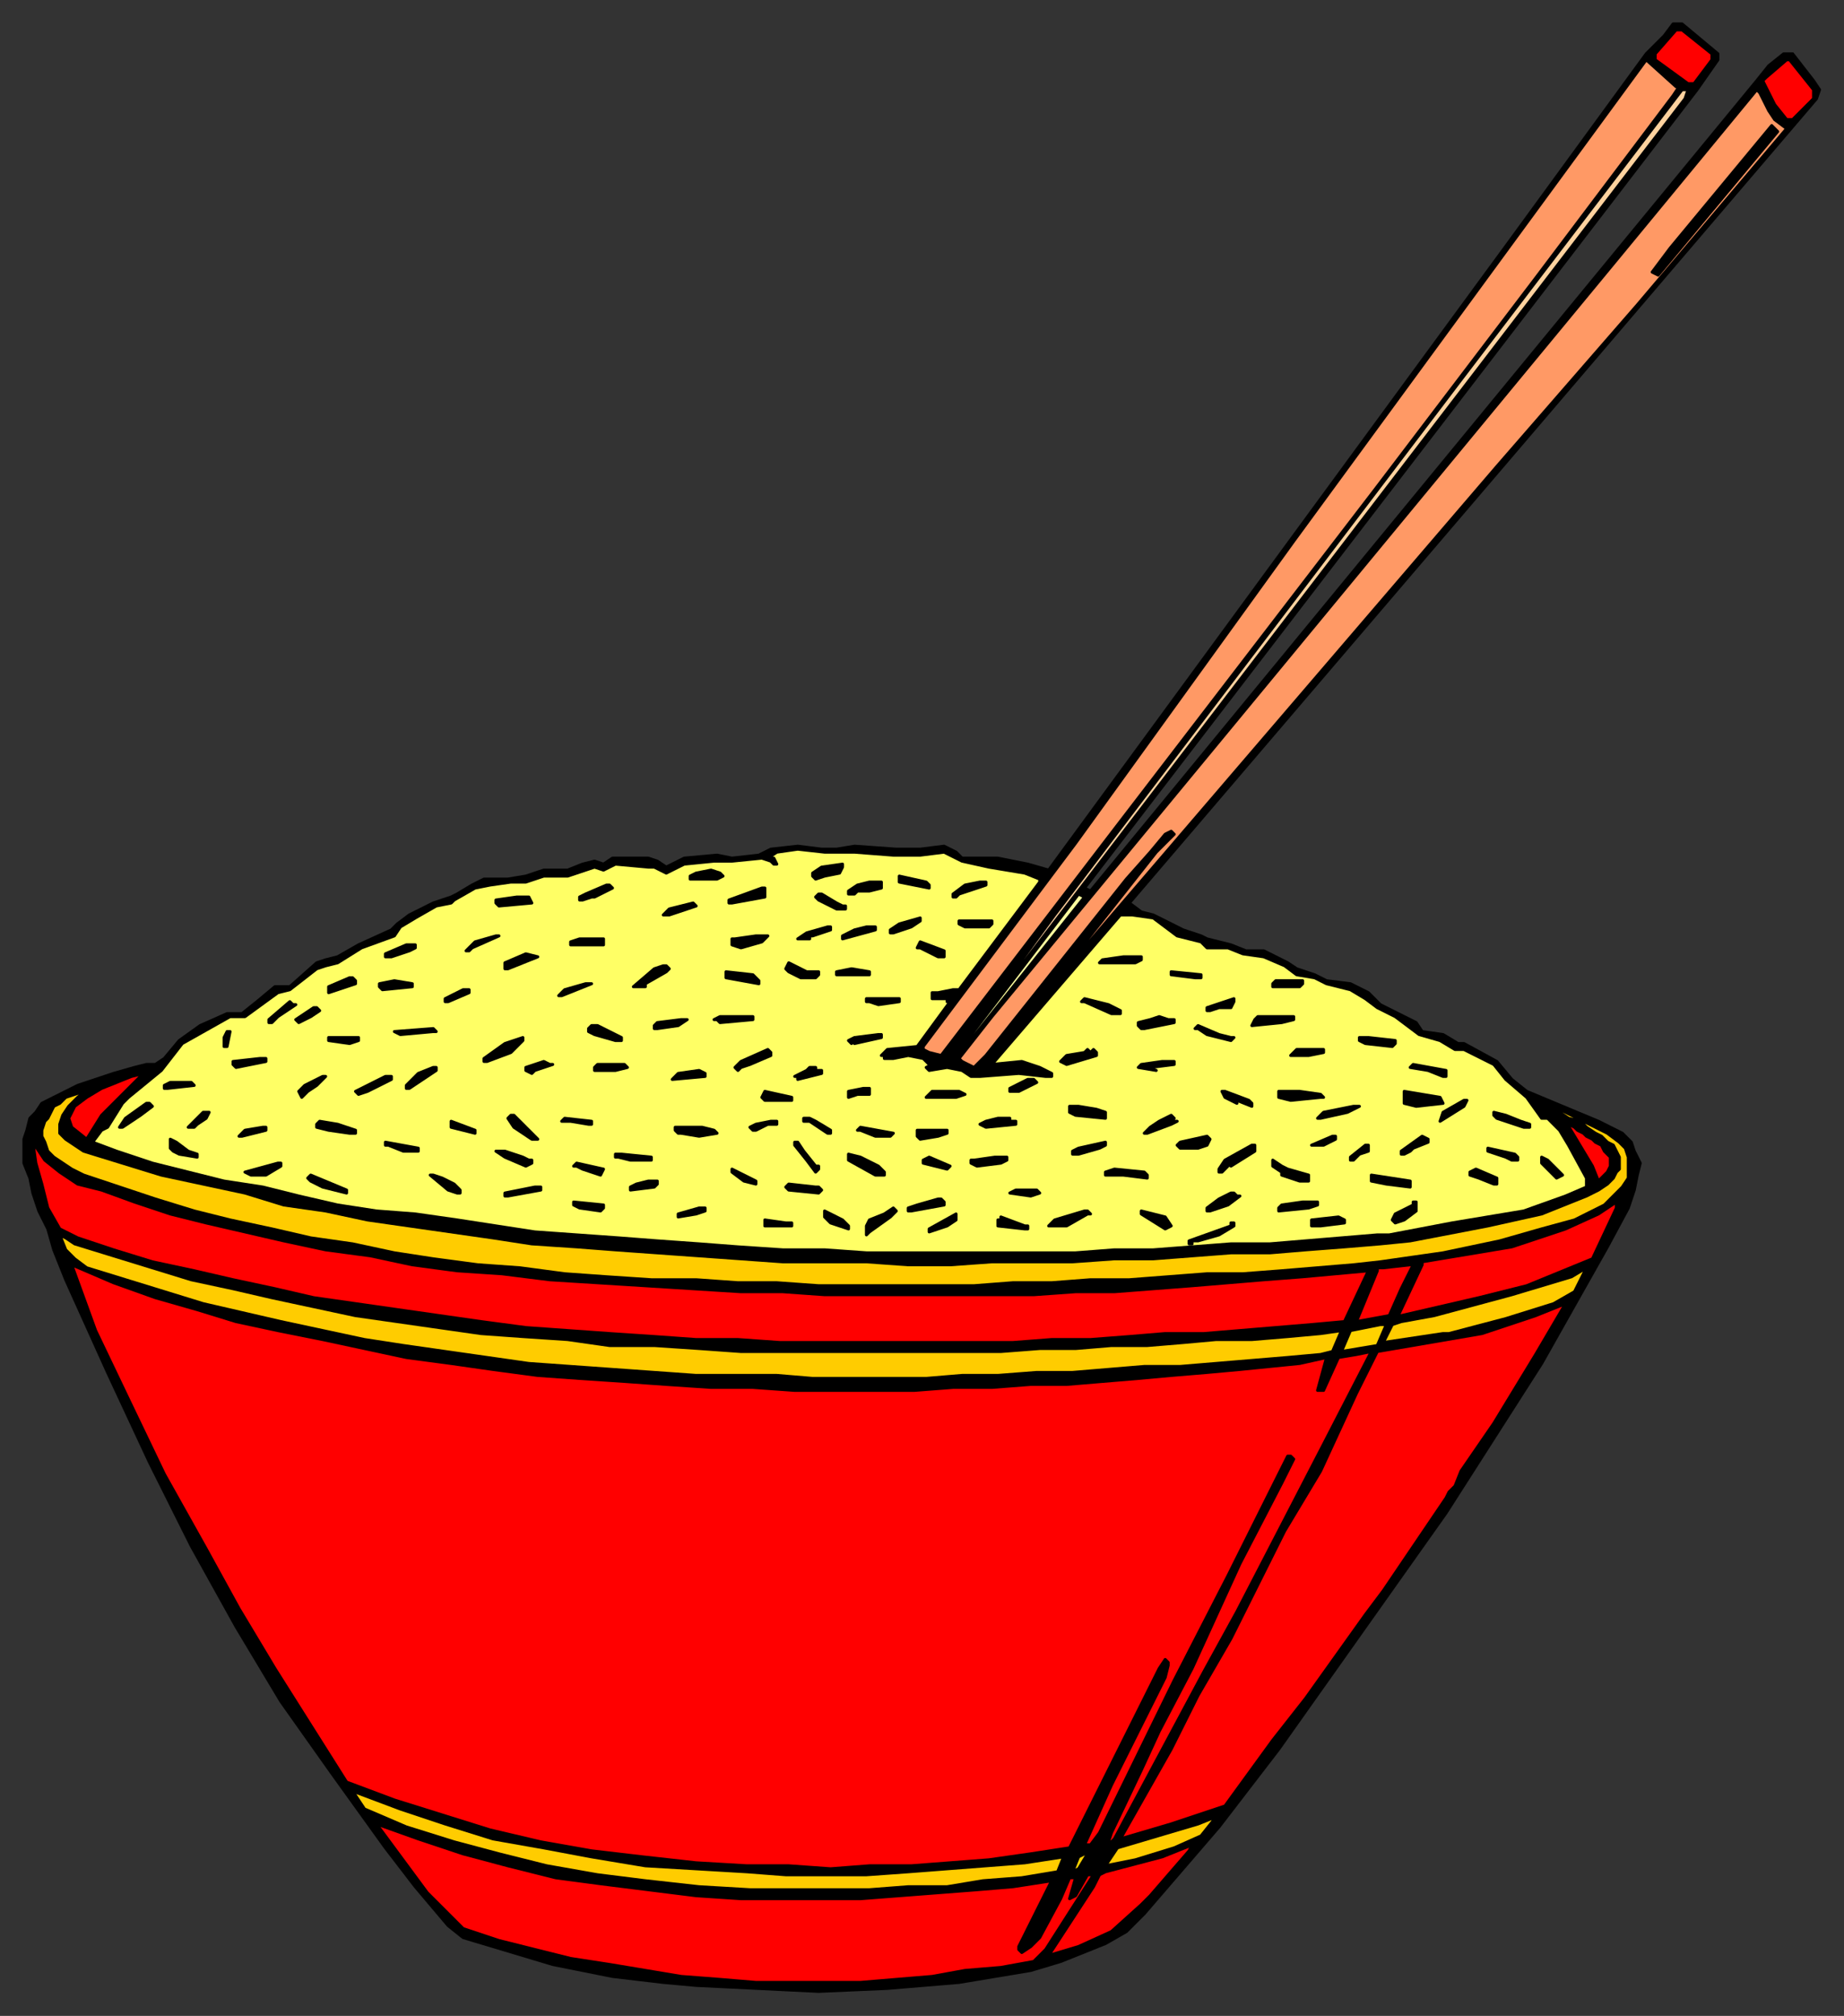 <?xml version="1.0" encoding="UTF-8" standalone="no"?>
<svg
   xmlns:dc="http://purl.org/dc/elements/1.1/"
   xmlns:cc="http://creativecommons.org/ns#"
   xmlns:rdf="http://www.w3.org/1999/02/22-rdf-syntax-ns#"
   xmlns:svg="http://www.w3.org/2000/svg"
   xmlns="http://www.w3.org/2000/svg"
   xmlns:sodipodi="http://sodipodi.sourceforge.net/DTD/sodipodi-0.dtd"
   xmlns:inkscape="http://www.inkscape.org/namespaces/inkscape"
   version="1.0"
   width="130.605mm"
   height="142.718mm"
   id="svg319"
   sodipodi:docname="GRAIN030.WMF">
  <rect width="100%" height="100%" fill="#333333" stroke="none"/>
  <sodipodi:namedview
     pagecolor="#ffffff"
     bordercolor="#666666"
     borderopacity="1"
     objecttolerance="10"
     gridtolerance="10"
     guidetolerance="10"
     inkscape:pageopacity="0"
     inkscape:pageshadow="2"
     inkscape:window-width="640"
     inkscape:window-height="480"
     id="namedview321" />
  <defs
     id="defs3">
    <pattern
       id="WMFhbasepattern"
       patternUnits="userSpaceOnUse"
       width="6"
       height="6"
       x="0"
       y="0" />
  </defs>
  <path
     style="fill:#000000;fill-rule:evenodd;fill-opacity:1;stroke:#000000;stroke-width:0.8px;stroke-linecap:round;stroke-linejoin:round;stroke-miterlimit:4;stroke-dasharray:none;stroke-opacity:1;"
     d="  M 459.875,14.401   L 459.875,16.001   L 454.276,24.002   L 290.321,237.621   L 291.92,238.421   L 470.272,21.602   L 473.471,17.602   L 477.47,14.401   L 479.869,14.401   L 485.468,21.602   L 487.067,24.002   L 486.267,26.402   L 406.289,120.011   L 302.318,241.621   L 305.517,244.022   L 308.716,244.822   L 315.114,248.022   L 316.714,248.822   L 321.512,250.422   L 323.112,251.222   L 329.51,252.822   L 333.509,254.422   L 338.308,254.422   L 344.706,257.623   L 347.105,259.223   L 351.904,260.823   L 355.103,262.423   L 361.501,263.223   L 366.3,265.623   L 369.499,268.824   L 374.298,271.224   L 379.097,273.624   L 380.696,276.024   L 386.295,276.824   L 390.293,279.225   L 391.893,279.225   L 400.691,284.025   L 404.69,288.825   L 408.688,292.026   L 427.883,300.026   L 431.082,301.627   L 434.281,303.227   L 436.681,305.627   L 437.481,308.027   L 439.08,311.227   L 438.28,314.428   L 437.481,318.428   L 435.881,323.228   L 430.283,333.629   L 412.687,364.832   L 387.094,404.836   L 342.307,468.041   L 326.311,488.843   L 306.316,512.045   L 301.518,516.846   L 295.919,520.046   L 283.923,524.846   L 275.925,527.246   L 256.73,530.447   L 237.535,532.047   L 219.14,532.847   L 186.349,531.247   L 177.552,530.447   L 163.955,528.847   L 147.96,525.646   L 131.964,520.846   L 123.966,518.446   L 119.967,515.245   L 111.17,504.844   L 103.172,494.444   L 88.776,474.442   L 75.179,455.24   L 63.183,435.238   L 51.186,413.636   L 39.989,391.234   L 28.792,367.232   L 17.595,342.43   L 14.396,334.429   L 12.797,328.829   L 10.397,324.029   L 8.798,319.228   L 7.998,315.228   L 6.398,311.227   L 6.398,308.027   L 6.398,304.827   L 7.198,302.427   L 7.998,299.226   L 9.597,297.626   L 11.197,295.226   L 14.396,293.626   L 17.595,292.026   L 20.794,290.426   L 25.593,288.825   L 30.392,287.225   L 35.99,285.625   L 39.189,284.825   L 41.589,284.825   L 43.988,283.225   L 47.987,278.425   L 53.585,274.424   L 60.783,271.224   L 64.782,271.224   L 68.781,268.024   L 73.58,264.023   L 77.579,264.023   L 84.777,257.623   L 87.176,256.823   L 90.375,256.023   L 95.974,252.822   L 104.771,248.822   L 106.371,247.222   L 109.57,244.822   L 115.968,241.621   L 120.767,240.021   L 122.367,239.221   L 126.366,236.821   L 129.565,235.221   L 135.963,235.221   L 140.762,234.421   L 145.56,232.821   L 151.959,232.821   L 155.957,231.22   L 159.157,230.42   L 161.556,231.22   L 163.955,229.62   L 173.553,229.62   L 175.952,230.42   L 178.351,232.02   L 183.15,229.62   L 191.948,228.82   L 195.947,229.62   L 203.145,228.82   L 206.344,227.22   L 213.542,226.42   L 219.94,227.22   L 223.939,227.22   L 228.738,226.42   L 239.935,227.22   L 246.333,227.22   L 252.731,226.42   L 255.93,228.02   L 257.53,229.62   L 267.127,229.62   L 275.125,231.22   L 280.723,232.821   L 403.89,64.806   L 440.68,14.401   L 445.478,9.601   L 447.878,6.401   L 450.277,6.401   L 459.875,14.401  z "
     id="path5" />
  <path
     style="fill:#ff0000;fill-rule:evenodd;fill-opacity:1;stroke:#000000;stroke-width:0.8px;stroke-linecap:round;stroke-linejoin:round;stroke-miterlimit:4;stroke-dasharray:none;stroke-opacity:1;"
     d="  M 458.275,14.401   L 458.275,16.001   L 453.476,22.402   L 451.877,22.402   L 443.079,16.001   L 443.079,14.401   L 448.678,8.001   L 450.277,8.001   L 458.275,14.401  z "
     id="path7" />
  <path
     style="fill:#ff0000;fill-rule:evenodd;fill-opacity:1;stroke:#000000;stroke-width:0.8px;stroke-linecap:round;stroke-linejoin:round;stroke-miterlimit:4;stroke-dasharray:none;stroke-opacity:1;"
     d="  M 485.468,24.002   L 485.468,26.402   L 479.869,32.003   L 478.269,32.003   L 475.07,28.002   L 471.871,21.602   L 472.671,20.802   L 478.269,16.001   L 479.069,16.001   L 485.468,24.002  z "
     id="path9" />
  <path
     style="fill:#ff9965;fill-rule:evenodd;fill-opacity:1;stroke:#000000;stroke-width:0.8px;stroke-linecap:round;stroke-linejoin:round;stroke-miterlimit:4;stroke-dasharray:none;stroke-opacity:1;"
     d="  M 448.678,23.202   L 449.477,23.202   L 447.878,25.602   L 411.088,74.407   L 367.9,131.212   L 299.118,220.819   L 251.931,282.425   L 248.732,281.625   L 247.133,280.825   L 247.133,280.025   L 287.921,225.62   L 346.305,144.813   L 405.489,64.006   L 440.68,16.001   L 448.678,23.202  z "
     id="path11" />
  <path
     style="fill:#ff9965;fill-rule:evenodd;fill-opacity:1;stroke:#000000;stroke-width:0.8px;stroke-linecap:round;stroke-linejoin:round;stroke-miterlimit:4;stroke-dasharray:none;stroke-opacity:1;"
     d="  M 473.471,29.603   L 475.07,32.003   L 478.269,34.403   L 438.28,81.607   L 400.691,124.811   L 299.118,243.221   L 265.528,282.425   L 269.526,276.824   L 285.522,258.423   L 309.516,228.02   L 314.314,223.22   L 314.314,223.22   L 313.514,222.42   L 311.915,223.22   L 307.916,228.02   L 301.518,235.221   L 263.928,282.425   L 260.729,285.625   L 260.729,285.625   L 257.53,284.025   L 256.73,283.225   L 265.528,272.024   L 432.682,69.606   L 470.272,24.002   L 471.071,24.802   L 473.471,29.603  z "
     id="path13" />
  <path
     style="fill:#ffd29f;fill-rule:evenodd;fill-opacity:1;stroke:#000000;stroke-width:0.8px;stroke-linecap:round;stroke-linejoin:round;stroke-miterlimit:4;stroke-dasharray:none;stroke-opacity:1;"
     d="  M 451.077,26.402   L 377.497,122.411   L 254.331,283.225   L 254.331,283.225   L 255.93,280.025   L 267.127,265.623   L 282.323,244.822   L 299.918,221.62   L 391.093,101.609   L 450.277,24.002   L 451.877,24.002   L 451.077,26.402  z "
     id="path15" />
  <path
     style="fill:#000000;fill-rule:evenodd;fill-opacity:1;stroke:#000000;stroke-width:0.8px;stroke-linecap:round;stroke-linejoin:round;stroke-miterlimit:4;stroke-dasharray:none;stroke-opacity:1;"
     d="  M 475.87,35.203   L 443.879,73.606   L 442.279,72.806   L 447.078,66.406   L 474.271,33.603   L 475.87,35.203  z "
     id="path17" />
  <path
     style="fill:#ffff65;fill-rule:evenodd;fill-opacity:1;stroke:#000000;stroke-width:0.8px;stroke-linecap:round;stroke-linejoin:round;stroke-miterlimit:4;stroke-dasharray:none;stroke-opacity:1;"
     d="  M 228.738,228.02   L 239.135,228.82   L 246.333,228.82   L 252.731,228.02   L 257.53,230.42   L 264.728,232.02   L 274.325,233.621   L 278.324,235.221   L 278.324,236.021   L 256.73,264.823   L 255.13,264.823   L 251.131,265.623   L 249.532,265.623   L 249.532,266.423   L 249.532,267.224   L 249.532,267.224   L 253.531,267.224   L 253.531,268.024   L 254.331,268.024   L 245.533,280.025   L 237.535,280.825   L 236.735,281.625   L 235.936,282.425   L 236.735,282.425   L 236.735,282.425   L 236.735,283.225   L 239.135,283.225   L 243.134,282.425   L 247.133,283.225   L 248.732,284.825   L 249.532,284.825   L 247.932,285.625   L 247.932,285.625   L 248.732,286.425   L 253.531,285.625   L 257.53,286.425   L 259.929,288.025   L 261.529,288.025   L 262.328,288.025   L 272.726,287.225   L 279.924,288.025   L 280.723,288.025   L 281.523,288.025   L 281.523,287.225   L 278.324,285.625   L 273.525,284.025   L 265.528,284.825   L 265.528,285.625   L 265.528,284.825   L 299.918,244.822   L 303.117,244.822   L 308.716,245.622   L 315.114,250.422   L 321.512,252.022   L 323.112,253.622   L 328.71,253.622   L 332.709,255.222   L 338.308,256.023   L 343.906,258.423   L 347.105,260.823   L 351.904,261.623   L 355.103,263.223   L 361.501,264.823   L 365.5,267.224   L 368.699,269.624   L 373.498,272.024   L 379.896,276.824   L 385.495,278.425   L 389.494,280.825   L 391.893,280.825   L 399.891,284.825   L 403.09,288.825   L 408.688,293.626   L 412.687,299.226   L 414.287,299.226   L 417.486,302.427   L 419.885,306.427   L 424.684,315.228   L 424.684,317.628   L 419.086,320.028   L 407.889,324.029   L 388.694,327.229   L 371.899,330.429   L 368.699,330.429   L 359.102,331.229   L 349.505,332.029   L 339.907,332.829   L 329.51,332.829   L 319.113,333.629   L 308.716,334.429   L 298.319,334.429   L 287.921,335.23   L 276.724,335.23   L 265.528,335.23   L 254.331,335.23   L 243.134,335.23   L 231.937,335.23   L 220.74,334.429   L 209.543,334.429   L 197.546,333.629   L 187.149,332.829   L 175.952,332.029   L 165.555,331.229   L 154.358,330.429   L 143.161,329.629   L 132.764,328.029   L 122.367,326.429   L 111.17,324.829   L 100.772,324.029   L 90.375,322.428   L 79.978,320.028   L 70.381,317.628   L 59.984,316.028   L 50.386,313.628   L 40.789,311.227   L 31.191,308.027   L 24.793,305.627   L 27.193,302.427   L 28.792,301.627   L 32.791,295.226   L 34.391,293.626   L 43.188,286.425   L 48.787,279.225   L 61.583,272.024   L 65.582,272.024   L 74.38,265.623   L 77.579,264.823   L 84.777,259.223   L 87.176,258.423   L 90.375,257.623   L 96.774,253.622   L 105.571,250.422   L 107.171,248.022   L 111.17,245.622   L 116.768,242.421   L 120.767,241.621   L 121.567,240.821   L 127.165,237.621   L 131.164,236.821   L 136.763,236.021   L 140.762,236.021   L 145.56,234.421   L 151.959,234.421   L 156.757,232.821   L 159.157,232.02   L 161.556,232.821   L 164.755,231.22   L 173.553,232.02   L 175.152,232.02   L 178.351,233.621   L 183.15,231.22   L 191.148,230.42   L 195.947,230.42   L 203.944,229.62   L 206.344,230.42   L 207.143,231.22   L 207.943,231.22   L 207.143,229.62   L 205.544,229.62   L 207.943,228.02   L 213.542,227.22   L 220.74,228.02   L 224.739,228.02   L 228.738,228.02  z "
     id="path19" />
  <path
     style="fill:#000000;fill-rule:evenodd;fill-opacity:1;stroke:#000000;stroke-width:0.8px;stroke-linecap:round;stroke-linejoin:round;stroke-miterlimit:4;stroke-dasharray:none;stroke-opacity:1;"
     d="  M 224.739,233.621   L 220.74,234.421   L 218.34,235.221   L 217.541,234.421   L 217.541,233.621   L 219.94,232.02   L 225.538,231.22   L 225.538,232.02   L 224.739,233.621  z "
     id="path21" />
  <path
     style="fill:#000000;fill-rule:evenodd;fill-opacity:1;stroke:#000000;stroke-width:0.8px;stroke-linecap:round;stroke-linejoin:round;stroke-miterlimit:4;stroke-dasharray:none;stroke-opacity:1;"
     d="  M 192.747,233.621   L 193.547,234.421   L 191.948,235.221   L 190.348,235.221   L 189.548,235.221   L 185.549,235.221   L 184.75,235.221   L 184.75,234.421   L 186.349,233.621   L 190.348,232.821   L 192.747,233.621   L 192.747,233.621  z "
     id="path23" />
  <path
     style="fill:#000000;fill-rule:evenodd;fill-opacity:1;stroke:#000000;stroke-width:0.8px;stroke-linecap:round;stroke-linejoin:round;stroke-miterlimit:4;stroke-dasharray:none;stroke-opacity:1;"
     d="  M 248.732,236.821   L 248.732,237.621   L 248.732,237.621   L 240.734,236.021   L 240.734,235.221   L 240.734,234.421   L 247.932,236.021   L 248.732,236.821  z "
     id="path25" />
  <path
     style="fill:#000000;fill-rule:evenodd;fill-opacity:1;stroke:#000000;stroke-width:0.8px;stroke-linecap:round;stroke-linejoin:round;stroke-miterlimit:4;stroke-dasharray:none;stroke-opacity:1;"
     d="  M 263.928,236.821   L 256.73,239.221   L 255.93,240.021   L 255.13,240.021   L 255.13,239.221   L 258.33,236.821   L 262.328,236.021   L 263.928,236.021   L 263.928,236.821  z "
     id="path27" />
  <path
     style="fill:#000000;fill-rule:evenodd;fill-opacity:1;stroke:#000000;stroke-width:0.8px;stroke-linecap:round;stroke-linejoin:round;stroke-miterlimit:4;stroke-dasharray:none;stroke-opacity:1;"
     d="  M 235.936,236.021   L 235.936,236.821   L 235.936,237.621   L 232.736,238.421   L 229.537,238.421   L 228.738,239.221   L 227.938,239.221   L 227.138,239.221   L 227.138,238.421   L 229.537,236.821   L 232.736,236.021   L 235.136,236.021   L 235.936,236.021  z "
     id="path29" />
  <path
     style="fill:#000000;fill-rule:evenodd;fill-opacity:1;stroke:#000000;stroke-width:0.8px;stroke-linecap:round;stroke-linejoin:round;stroke-miterlimit:4;stroke-dasharray:none;stroke-opacity:1;"
     d="  M 163.955,237.621   L 163.955,237.621   L 159.157,240.021   L 158.357,240.021   L 158.357,240.021   L 155.957,240.821   L 155.158,240.821   L 155.158,240.021   L 156.757,239.221   L 162.356,236.821   L 163.155,236.821   L 163.955,237.621  z "
     id="path31" />
  <path
     style="fill:#000000;fill-rule:evenodd;fill-opacity:1;stroke:#000000;stroke-width:0.8px;stroke-linecap:round;stroke-linejoin:round;stroke-miterlimit:4;stroke-dasharray:none;stroke-opacity:1;"
     d="  M 204.744,238.421   L 204.744,239.221   L 204.744,240.021   L 195.947,241.621   L 195.147,241.621   L 195.147,241.621   L 195.147,240.821   L 203.944,237.621   L 204.744,237.621   L 204.744,238.421  z "
     id="path33" />
  <path
     style="fill:#000000;fill-rule:evenodd;fill-opacity:1;stroke:#000000;stroke-width:0.8px;stroke-linecap:round;stroke-linejoin:round;stroke-miterlimit:4;stroke-dasharray:none;stroke-opacity:1;"
     d="  M 223.939,241.621   L 225.538,242.421   L 226.338,242.421   L 226.338,242.421   L 226.338,243.221   L 223.939,243.221   L 219.14,240.821   L 218.34,240.021   L 219.14,239.221   L 219.94,239.221   L 223.939,241.621  z "
     id="path35" />
  <path
     style="fill:#000000;fill-rule:evenodd;fill-opacity:1;stroke:#000000;stroke-width:0.8px;stroke-linecap:round;stroke-linejoin:round;stroke-miterlimit:4;stroke-dasharray:none;stroke-opacity:1;"
     d="  M 142.361,241.621   L 133.564,242.421   L 132.764,241.621   L 132.764,240.821   L 138.362,240.021   L 141.561,240.021   L 142.361,241.621  z "
     id="path37" />
  <path
     style="fill:#000000;fill-rule:evenodd;fill-opacity:1;stroke:#000000;stroke-width:0.8px;stroke-linecap:round;stroke-linejoin:round;stroke-miterlimit:4;stroke-dasharray:none;stroke-opacity:1;"
     d="  M 186.349,242.421   L 179.151,244.822   L 178.351,244.822   L 177.552,244.822   L 179.151,243.221   L 185.549,241.621   L 186.349,242.421   L 186.349,242.421  z "
     id="path39" />
  <path
     style="fill:#000000;fill-rule:evenodd;fill-opacity:1;stroke:#000000;stroke-width:0.8px;stroke-linecap:round;stroke-linejoin:round;stroke-miterlimit:4;stroke-dasharray:none;stroke-opacity:1;"
     d="  M 246.333,246.422   L 243.933,248.022   L 239.135,249.622   L 238.335,249.622   L 238.335,248.822   L 240.734,247.222   L 246.333,245.622   L 246.333,245.622   L 246.333,246.422  z "
     id="path41" />
  <path
     style="fill:#000000;fill-rule:evenodd;fill-opacity:1;stroke:#000000;stroke-width:0.8px;stroke-linecap:round;stroke-linejoin:round;stroke-miterlimit:4;stroke-dasharray:none;stroke-opacity:1;"
     d="  M 265.528,247.222   L 265.528,247.222   L 264.728,248.022   L 258.33,248.022   L 258.33,248.022   L 256.73,247.222   L 256.73,246.422   L 265.528,246.422   L 265.528,247.222  z "
     id="path43" />
  <path
     style="fill:#000000;fill-rule:evenodd;fill-opacity:1;stroke:#000000;stroke-width:0.8px;stroke-linecap:round;stroke-linejoin:round;stroke-miterlimit:4;stroke-dasharray:none;stroke-opacity:1;"
     d="  M 234.336,248.022   L 234.336,248.822   L 225.538,251.222   L 225.538,251.222   L 225.538,250.422   L 228.738,248.822   L 231.937,248.022   L 233.536,248.022   L 234.336,248.022  z "
     id="path45" />
  <path
     style="fill:#000000;fill-rule:evenodd;fill-opacity:1;stroke:#000000;stroke-width:0.8px;stroke-linecap:round;stroke-linejoin:round;stroke-miterlimit:4;stroke-dasharray:none;stroke-opacity:1;"
     d="  M 222.339,248.822   L 222.339,248.822   L 217.541,250.422   L 216.741,250.422   L 216.741,251.222   L 213.542,251.222   L 213.542,251.222   L 215.941,249.622   L 221.54,248.022   L 222.339,248.022   L 222.339,248.822  z "
     id="path47" />
  <path
     style="fill:#000000;fill-rule:evenodd;fill-opacity:1;stroke:#000000;stroke-width:0.8px;stroke-linecap:round;stroke-linejoin:round;stroke-miterlimit:4;stroke-dasharray:none;stroke-opacity:1;"
     d="  M 133.564,250.422   L 126.366,253.622   L 125.566,254.422   L 124.766,254.422   L 127.165,252.022   L 132.764,250.422   L 133.564,250.422   L 133.564,250.422  z "
     id="path49" />
  <path
     style="fill:#000000;fill-rule:evenodd;fill-opacity:1;stroke:#000000;stroke-width:0.8px;stroke-linecap:round;stroke-linejoin:round;stroke-miterlimit:4;stroke-dasharray:none;stroke-opacity:1;"
     d="  M 203.944,250.422   L 204.744,250.422   L 205.544,250.422   L 203.944,252.022   L 198.346,253.622   L 195.947,252.822   L 195.947,251.222   L 196.746,251.222   L 202.345,250.422   L 203.944,250.422   L 203.944,250.422  z "
     id="path51" />
  <path
     style="fill:#000000;fill-rule:evenodd;fill-opacity:1;stroke:#000000;stroke-width:0.8px;stroke-linecap:round;stroke-linejoin:round;stroke-miterlimit:4;stroke-dasharray:none;stroke-opacity:1;"
     d="  M 161.556,252.022   L 161.556,252.822   L 155.158,252.822   L 152.758,252.822   L 152.758,252.822   L 152.758,252.022   L 155.158,251.222   L 161.556,251.222   L 161.556,252.022  z "
     id="path53" />
  <path
     style="fill:#000000;fill-rule:evenodd;fill-opacity:1;stroke:#000000;stroke-width:0.8px;stroke-linecap:round;stroke-linejoin:round;stroke-miterlimit:4;stroke-dasharray:none;stroke-opacity:1;"
     d="  M 252.731,255.222   L 252.731,256.023   L 251.131,256.023   L 246.333,253.622   L 246.333,253.622   L 245.533,253.622   L 246.333,252.022   L 252.731,254.422   L 252.731,255.222  z "
     id="path55" />
  <path
     style="fill:#000000;fill-rule:evenodd;fill-opacity:1;stroke:#000000;stroke-width:0.8px;stroke-linecap:round;stroke-linejoin:round;stroke-miterlimit:4;stroke-dasharray:none;stroke-opacity:1;"
     d="  M 111.17,252.822   L 111.17,253.622   L 109.57,254.422   L 104.771,256.023   L 103.972,256.023   L 103.972,256.023   L 103.172,256.023   L 103.172,255.222   L 108.77,252.822   L 110.37,252.822   L 111.17,252.822   L 111.17,252.822  z "
     id="path57" />
  <path
     style="fill:#000000;fill-rule:evenodd;fill-opacity:1;stroke:#000000;stroke-width:0.8px;stroke-linecap:round;stroke-linejoin:round;stroke-miterlimit:4;stroke-dasharray:none;stroke-opacity:1;"
     d="  M 135.963,259.223   L 135.163,259.223   L 135.163,259.223   L 135.163,257.623   L 140.762,255.222   L 143.961,256.023   L 135.963,259.223  z "
     id="path59" />
  <path
     style="fill:#000000;fill-rule:evenodd;fill-opacity:1;stroke:#000000;stroke-width:0.8px;stroke-linecap:round;stroke-linejoin:round;stroke-miterlimit:4;stroke-dasharray:none;stroke-opacity:1;"
     d="  M 305.517,256.823   L 303.917,257.623   L 295.119,257.623   L 294.32,257.623   L 295.119,256.823   L 300.718,256.023   L 305.517,256.023   L 305.517,256.823  z "
     id="path61" />
  <path
     style="fill:#000000;fill-rule:evenodd;fill-opacity:1;stroke:#000000;stroke-width:0.8px;stroke-linecap:round;stroke-linejoin:round;stroke-miterlimit:4;stroke-dasharray:none;stroke-opacity:1;"
     d="  M 219.14,260.023   L 219.14,260.823   L 219.14,260.823   L 218.34,261.623   L 214.342,261.623   L 211.142,260.023   L 210.343,259.223   L 210.343,259.223   L 211.142,257.623   L 215.941,260.023   L 219.14,260.023  z "
     id="path63" />
  <path
     style="fill:#000000;fill-rule:evenodd;fill-opacity:1;stroke:#000000;stroke-width:0.8px;stroke-linecap:round;stroke-linejoin:round;stroke-miterlimit:4;stroke-dasharray:none;stroke-opacity:1;"
     d="  M 179.151,259.223   L 178.351,260.023   L 172.753,263.223   L 172.753,264.023   L 170.354,264.023   L 169.554,264.023   L 169.554,264.023   L 169.554,264.023   L 175.152,259.223   L 177.552,258.423   L 178.351,258.423   L 179.151,259.223  z "
     id="path65" />
  <path
     style="fill:#000000;fill-rule:evenodd;fill-opacity:1;stroke:#000000;stroke-width:0.8px;stroke-linecap:round;stroke-linejoin:round;stroke-miterlimit:4;stroke-dasharray:none;stroke-opacity:1;"
     d="  M 232.736,260.823   L 223.939,260.823   L 223.939,260.823   L 223.939,260.023   L 227.938,259.223   L 232.736,260.023   L 232.736,260.823  z "
     id="path67" />
  <path
     style="fill:#000000;fill-rule:evenodd;fill-opacity:1;stroke:#000000;stroke-width:0.8px;stroke-linecap:round;stroke-linejoin:round;stroke-miterlimit:4;stroke-dasharray:none;stroke-opacity:1;"
     d="  M 321.512,261.623   L 319.913,261.623   L 313.514,260.823   L 313.514,260.023   L 313.514,260.023   L 321.512,260.823   L 321.512,261.623  z "
     id="path69" />
  <path
     style="fill:#000000;fill-rule:evenodd;fill-opacity:1;stroke:#000000;stroke-width:0.8px;stroke-linecap:round;stroke-linejoin:round;stroke-miterlimit:4;stroke-dasharray:none;stroke-opacity:1;"
     d="  M 203.145,262.423   L 203.145,263.223   L 194.347,261.623   L 194.347,260.823   L 194.347,260.023   L 201.545,260.823   L 203.145,262.423  z "
     id="path71" />
  <path
     style="fill:#000000;fill-rule:evenodd;fill-opacity:1;stroke:#000000;stroke-width:0.8px;stroke-linecap:round;stroke-linejoin:round;stroke-miterlimit:4;stroke-dasharray:none;stroke-opacity:1;"
     d="  M 95.174,262.423   L 95.174,263.223   L 87.976,265.623   L 87.976,265.623   L 87.976,264.823   L 87.976,264.023   L 93.574,261.623   L 94.374,261.623   L 94.374,261.623   L 95.174,262.423  z "
     id="path73" />
  <path
     style="fill:#000000;fill-rule:evenodd;fill-opacity:1;stroke:#000000;stroke-width:0.8px;stroke-linecap:round;stroke-linejoin:round;stroke-miterlimit:4;stroke-dasharray:none;stroke-opacity:1;"
     d="  M 348.705,263.223   L 347.905,264.023   L 341.507,264.023   L 340.707,264.023   L 340.707,263.223   L 341.507,262.423   L 348.705,262.423   L 348.705,263.223  z "
     id="path75" />
  <path
     style="fill:#000000;fill-rule:evenodd;fill-opacity:1;stroke:#000000;stroke-width:0.8px;stroke-linecap:round;stroke-linejoin:round;stroke-miterlimit:4;stroke-dasharray:none;stroke-opacity:1;"
     d="  M 110.37,263.223   L 110.37,264.023   L 102.372,264.823   L 101.572,264.023   L 101.572,263.223   L 105.571,262.423   L 110.37,263.223   L 110.37,263.223  z "
     id="path77" />
  <path
     style="fill:#000000;fill-rule:evenodd;fill-opacity:1;stroke:#000000;stroke-width:0.8px;stroke-linecap:round;stroke-linejoin:round;stroke-miterlimit:4;stroke-dasharray:none;stroke-opacity:1;"
     d="  M 158.357,263.223   L 150.359,266.423   L 150.359,266.423   L 149.559,266.423   L 149.559,266.423   L 151.159,264.823   L 156.757,263.223   L 157.557,263.223   L 158.357,263.223   L 158.357,263.223  z "
     id="path79" />
  <path
     style="fill:#000000;fill-rule:evenodd;fill-opacity:1;stroke:#000000;stroke-width:0.8px;stroke-linecap:round;stroke-linejoin:round;stroke-miterlimit:4;stroke-dasharray:none;stroke-opacity:1;"
     d="  M 125.566,264.823   L 125.566,265.623   L 119.967,268.024   L 119.167,268.024   L 119.167,268.024   L 119.167,267.224   L 123.966,264.823   L 124.766,264.823   L 125.566,264.823  z "
     id="path81" />
  <path
     style="fill:#000000;fill-rule:evenodd;fill-opacity:1;stroke:#000000;stroke-width:0.8px;stroke-linecap:round;stroke-linejoin:round;stroke-miterlimit:4;stroke-dasharray:none;stroke-opacity:1;"
     d="  M 240.734,268.024   L 235.136,268.824   L 232.736,268.024   L 231.937,268.024   L 231.937,267.224   L 240.734,267.224   L 240.734,268.024  z "
     id="path83" />
  <path
     style="fill:#000000;fill-rule:evenodd;fill-opacity:1;stroke:#000000;stroke-width:0.8px;stroke-linecap:round;stroke-linejoin:round;stroke-miterlimit:4;stroke-dasharray:none;stroke-opacity:1;"
     d="  M 299.918,270.424   L 299.918,270.424   L 299.918,271.224   L 297.519,271.224   L 290.321,268.024   L 289.521,268.024   L 290.321,267.224   L 296.719,268.824   L 299.918,270.424  z "
     id="path85" />
  <path
     style="fill:#000000;fill-rule:evenodd;fill-opacity:1;stroke:#000000;stroke-width:0.8px;stroke-linecap:round;stroke-linejoin:round;stroke-miterlimit:4;stroke-dasharray:none;stroke-opacity:1;"
     d="  M 330.31,268.024   L 329.51,269.624   L 326.311,269.624   L 323.912,270.424   L 323.112,270.424   L 323.112,269.624   L 323.112,269.624   L 325.511,268.824   L 330.31,267.224   L 330.31,267.224   L 330.31,268.024  z "
     id="path87" />
  <path
     style="fill:#000000;fill-rule:evenodd;fill-opacity:1;stroke:#000000;stroke-width:0.8px;stroke-linecap:round;stroke-linejoin:round;stroke-miterlimit:4;stroke-dasharray:none;stroke-opacity:1;"
     d="  M 79.178,268.824   L 74.38,272.024   L 72.78,273.624   L 71.98,273.624   L 71.98,272.824   L 71.98,272.824   L 77.579,268.024   L 78.379,268.824   L 79.178,268.824  z "
     id="path89" />
  <path
     style="fill:#000000;fill-rule:evenodd;fill-opacity:1;stroke:#000000;stroke-width:0.8px;stroke-linecap:round;stroke-linejoin:round;stroke-miterlimit:4;stroke-dasharray:none;stroke-opacity:1;"
     d="  M 85.577,270.424   L 83.177,272.024   L 79.978,273.624   L 79.178,272.824   L 79.178,272.824   L 83.977,269.624   L 84.777,269.624   L 85.577,270.424  z "
     id="path91" />
  <path
     style="fill:#000000;fill-rule:evenodd;fill-opacity:1;stroke:#000000;stroke-width:0.8px;stroke-linecap:round;stroke-linejoin:round;stroke-miterlimit:4;stroke-dasharray:none;stroke-opacity:1;"
     d="  M 201.545,272.024   L 201.545,272.824   L 192.747,273.624   L 191.948,272.824   L 191.948,272.824   L 191.148,272.824   L 192.747,272.024   L 199.945,272.024   L 200.745,272.024   L 201.545,272.024  z "
     id="path93" />
  <path
     style="fill:#000000;fill-rule:evenodd;fill-opacity:1;stroke:#000000;stroke-width:0.8px;stroke-linecap:round;stroke-linejoin:round;stroke-miterlimit:4;stroke-dasharray:none;stroke-opacity:1;"
     d="  M 346.305,272.824   L 343.106,273.624   L 335.109,274.424   L 335.908,272.824   L 336.708,272.024   L 340.707,272.024   L 346.305,272.024   L 346.305,272.824  z "
     id="path95" />
  <path
     style="fill:#000000;fill-rule:evenodd;fill-opacity:1;stroke:#000000;stroke-width:0.8px;stroke-linecap:round;stroke-linejoin:round;stroke-miterlimit:4;stroke-dasharray:none;stroke-opacity:1;"
     d="  M 314.314,272.824   L 314.314,273.624   L 310.315,274.424   L 306.316,275.224   L 306.316,275.224   L 305.517,275.224   L 304.717,274.424   L 304.717,273.624   L 307.916,272.824   L 310.315,272.024   L 312.715,272.824   L 314.314,272.824  z "
     id="path97" />
  <path
     style="fill:#000000;fill-rule:evenodd;fill-opacity:1;stroke:#000000;stroke-width:0.8px;stroke-linecap:round;stroke-linejoin:round;stroke-miterlimit:4;stroke-dasharray:none;stroke-opacity:1;"
     d="  M 183.95,272.824   L 181.55,274.424   L 175.952,275.224   L 175.152,275.224   L 175.152,274.424   L 175.952,273.624   L 182.35,272.824   L 183.95,272.824   L 183.95,272.824  z "
     id="path99" />
  <path
     style="fill:#000000;fill-rule:evenodd;fill-opacity:1;stroke:#000000;stroke-width:0.8px;stroke-linecap:round;stroke-linejoin:round;stroke-miterlimit:4;stroke-dasharray:none;stroke-opacity:1;"
     d="  M 329.51,277.624   L 330.31,277.624   L 329.51,278.425   L 323.112,276.824   L 320.712,275.224   L 319.913,275.224   L 320.712,274.424   L 326.311,276.824   L 329.51,277.624  z "
     id="path101" />
  <path
     style="fill:#000000;fill-rule:evenodd;fill-opacity:1;stroke:#000000;stroke-width:0.8px;stroke-linecap:round;stroke-linejoin:round;stroke-miterlimit:4;stroke-dasharray:none;stroke-opacity:1;"
     d="  M 166.355,277.624   L 166.355,277.624   L 166.355,278.425   L 164.755,278.425   L 159.157,276.824   L 157.557,276.024   L 157.557,275.224   L 158.357,274.424   L 159.956,274.424   L 166.355,277.624  z "
     id="path103" />
  <path
     style="fill:#000000;fill-rule:evenodd;fill-opacity:1;stroke:#000000;stroke-width:0.8px;stroke-linecap:round;stroke-linejoin:round;stroke-miterlimit:4;stroke-dasharray:none;stroke-opacity:1;"
     d="  M 115.968,276.024   L 107.171,276.824   L 105.571,276.024   L 105.571,276.024   L 115.968,275.224   L 116.768,276.024   L 115.968,276.024  z "
     id="path105" />
  <path
     style="fill:#000000;fill-rule:evenodd;fill-opacity:1;stroke:#000000;stroke-width:0.8px;stroke-linecap:round;stroke-linejoin:round;stroke-miterlimit:4;stroke-dasharray:none;stroke-opacity:1;"
     d="  M 61.583,276.024   L 60.783,280.025   L 59.984,280.025   L 59.984,277.624   L 60.783,276.024   L 60.783,276.024   L 61.583,276.024  z "
     id="path107" />
  <path
     style="fill:#000000;fill-rule:evenodd;fill-opacity:1;stroke:#000000;stroke-width:0.8px;stroke-linecap:round;stroke-linejoin:round;stroke-miterlimit:4;stroke-dasharray:none;stroke-opacity:1;"
     d="  M 235.936,277.624   L 228.738,279.225   L 227.938,278.425   L 227.938,279.225   L 227.938,279.225   L 227.138,278.425   L 228.738,277.624   L 235.136,276.824   L 235.936,276.824   L 235.936,277.624  z "
     id="path109" />
  <path
     style="fill:#000000;fill-rule:evenodd;fill-opacity:1;stroke:#000000;stroke-width:0.8px;stroke-linecap:round;stroke-linejoin:round;stroke-miterlimit:4;stroke-dasharray:none;stroke-opacity:1;"
     d="  M 373.498,279.225   L 372.698,280.025   L 365.5,279.225   L 363.901,278.425   L 363.901,277.624   L 366.3,277.624   L 373.498,278.425   L 373.498,279.225  z "
     id="path111" />
  <path
     style="fill:#000000;fill-rule:evenodd;fill-opacity:1;stroke:#000000;stroke-width:0.8px;stroke-linecap:round;stroke-linejoin:round;stroke-miterlimit:4;stroke-dasharray:none;stroke-opacity:1;"
     d="  M 95.974,278.425   L 93.574,279.225   L 87.976,278.425   L 87.976,278.425   L 87.976,277.624   L 95.174,277.624   L 95.974,277.624   L 95.974,278.425  z "
     id="path113" />
  <path
     style="fill:#000000;fill-rule:evenodd;fill-opacity:1;stroke:#000000;stroke-width:0.8px;stroke-linecap:round;stroke-linejoin:round;stroke-miterlimit:4;stroke-dasharray:none;stroke-opacity:1;"
     d="  M 139.962,278.425   L 136.763,281.625   L 130.364,284.025   L 129.565,284.025   L 129.565,283.225   L 135.163,279.225   L 139.962,277.624   L 139.962,277.624   L 139.962,278.425  z "
     id="path115" />
  <path
     style="fill:#000000;fill-rule:evenodd;fill-opacity:1;stroke:#000000;stroke-width:0.8px;stroke-linecap:round;stroke-linejoin:round;stroke-miterlimit:4;stroke-dasharray:none;stroke-opacity:1;"
     d="  M 206.344,282.425   L 200.745,284.825   L 198.346,285.625   L 197.546,286.425   L 196.746,285.625   L 196.746,285.625   L 198.346,284.025   L 205.544,280.825   L 206.344,281.625   L 206.344,282.425  z "
     id="path117" />
  <path
     style="fill:#000000;fill-rule:evenodd;fill-opacity:1;stroke:#000000;stroke-width:0.8px;stroke-linecap:round;stroke-linejoin:round;stroke-miterlimit:4;stroke-dasharray:none;stroke-opacity:1;"
     d="  M 354.303,281.625   L 350.304,282.425   L 345.506,282.425   L 345.506,282.425   L 347.105,280.825   L 349.505,280.825   L 354.303,280.825   L 354.303,281.625  z "
     id="path119" />
  <path
     style="fill:#000000;fill-rule:evenodd;fill-opacity:1;stroke:#000000;stroke-width:0.8px;stroke-linecap:round;stroke-linejoin:round;stroke-miterlimit:4;stroke-dasharray:none;stroke-opacity:1;"
     d="  M 292.72,280.825   L 293.52,281.625   L 293.52,282.425   L 285.522,284.825   L 283.923,284.025   L 283.923,284.025   L 285.522,282.425   L 290.321,281.625   L 291.121,280.825   L 291.92,281.625   L 292.72,280.825  z "
     id="path121" />
  <path
     style="fill:#000000;fill-rule:evenodd;fill-opacity:1;stroke:#000000;stroke-width:0.8px;stroke-linecap:round;stroke-linejoin:round;stroke-miterlimit:4;stroke-dasharray:none;stroke-opacity:1;"
     d="  M 71.181,283.225   L 71.181,284.025   L 63.183,285.625   L 63.183,285.625   L 62.383,284.825   L 62.383,284.025   L 69.581,283.225   L 71.181,283.225   L 71.181,283.225  z "
     id="path123" />
  <path
     style="fill:#000000;fill-rule:evenodd;fill-opacity:1;stroke:#000000;stroke-width:0.8px;stroke-linecap:round;stroke-linejoin:round;stroke-miterlimit:4;stroke-dasharray:none;stroke-opacity:1;"
     d="  M 314.314,284.025   L 314.314,284.825   L 307.916,285.625   L 307.116,285.625   L 309.516,286.425   L 304.717,285.625   L 305.517,284.825   L 311.115,284.025   L 313.514,284.025   L 314.314,284.025  z "
     id="path125" />
  <path
     style="fill:#000000;fill-rule:evenodd;fill-opacity:1;stroke:#000000;stroke-width:0.8px;stroke-linecap:round;stroke-linejoin:round;stroke-miterlimit:4;stroke-dasharray:none;stroke-opacity:1;"
     d="  M 147.96,284.825   L 143.161,286.425   L 142.361,287.225   L 140.762,286.425   L 140.762,286.425   L 140.762,286.425   L 140.762,285.625   L 145.56,284.025   L 147.16,284.825   L 147.96,284.825  z "
     id="path127" />
  <path
     style="fill:#000000;fill-rule:evenodd;fill-opacity:1;stroke:#000000;stroke-width:0.8px;stroke-linecap:round;stroke-linejoin:round;stroke-miterlimit:4;stroke-dasharray:none;stroke-opacity:1;"
     d="  M 387.094,287.225   L 387.094,288.025   L 386.295,288.025   L 386.295,288.025   L 382.296,286.425   L 377.497,285.625   L 377.497,285.625   L 378.297,284.825   L 387.094,286.425   L 387.094,287.225  z "
     id="path129" />
  <path
     style="fill:#000000;fill-rule:evenodd;fill-opacity:1;stroke:#000000;stroke-width:0.8px;stroke-linecap:round;stroke-linejoin:round;stroke-miterlimit:4;stroke-dasharray:none;stroke-opacity:1;"
     d="  M 167.954,285.625   L 167.954,285.625   L 164.755,286.425   L 159.157,286.425   L 159.157,285.625   L 159.956,284.825   L 165.555,284.825   L 167.154,284.825   L 167.954,285.625  z "
     id="path131" />
  <path
     style="fill:#000000;fill-rule:evenodd;fill-opacity:1;stroke:#000000;stroke-width:0.8px;stroke-linecap:round;stroke-linejoin:round;stroke-miterlimit:4;stroke-dasharray:none;stroke-opacity:1;"
     d="  M 116.768,285.625   L 116.768,286.425   L 109.57,291.226   L 109.57,291.226   L 108.77,291.226   L 108.77,290.426   L 111.969,287.225   L 115.968,285.625   L 116.768,285.625   L 116.768,285.625  z "
     id="path133" />
  <path
     style="fill:#000000;fill-rule:evenodd;fill-opacity:1;stroke:#000000;stroke-width:0.8px;stroke-linecap:round;stroke-linejoin:round;stroke-miterlimit:4;stroke-dasharray:none;stroke-opacity:1;"
     d="  M 218.34,286.425   L 219.94,286.425   L 219.94,287.225   L 213.542,288.825   L 213.542,288.025   L 212.742,288.025   L 215.941,286.425   L 216.741,285.625   L 218.34,285.625   L 218.34,286.425  z "
     id="path135" />
  <path
     style="fill:#000000;fill-rule:evenodd;fill-opacity:1;stroke:#000000;stroke-width:0.8px;stroke-linecap:round;stroke-linejoin:round;stroke-miterlimit:4;stroke-dasharray:none;stroke-opacity:1;"
     d="  M 188.749,288.025   L 179.951,288.825   L 181.55,287.225   L 187.149,286.425   L 188.749,287.225   L 188.749,288.025  z "
     id="path137" />
  <path
     style="fill:#ff0000;fill-rule:evenodd;fill-opacity:1;stroke:#000000;stroke-width:0.8px;stroke-linecap:round;stroke-linejoin:round;stroke-miterlimit:4;stroke-dasharray:none;stroke-opacity:1;"
     d="  M 31.991,293.626   L 27.193,298.426   L 23.194,304.827   L 19.195,301.627   L 18.395,299.226   L 19.995,296.026   L 23.194,293.626   L 27.193,291.226   L 31.191,289.626   L 35.19,288.025   L 38.39,287.225   L 31.991,293.626  z "
     id="path139" />
  <path
     style="fill:#000000;fill-rule:evenodd;fill-opacity:1;stroke:#000000;stroke-width:0.8px;stroke-linecap:round;stroke-linejoin:round;stroke-miterlimit:4;stroke-dasharray:none;stroke-opacity:1;"
     d="  M 87.176,288.025   L 84.777,290.426   L 82.378,292.026   L 80.778,293.626   L 79.978,292.026   L 81.578,290.426   L 86.376,288.025   L 86.376,288.025   L 87.176,288.025  z "
     id="path141" />
  <path
     style="fill:#000000;fill-rule:evenodd;fill-opacity:1;stroke:#000000;stroke-width:0.8px;stroke-linecap:round;stroke-linejoin:round;stroke-miterlimit:4;stroke-dasharray:none;stroke-opacity:1;"
     d="  M 104.771,288.025   L 104.771,288.825   L 98.373,292.026   L 95.974,292.826   L 95.974,292.826   L 95.174,292.026   L 95.174,292.026   L 103.172,288.025   L 104.771,288.025   L 104.771,288.025   L 104.771,288.025  z "
     id="path143" />
  <path
     style="fill:#000000;fill-rule:evenodd;fill-opacity:1;stroke:#000000;stroke-width:0.8px;stroke-linecap:round;stroke-linejoin:round;stroke-miterlimit:4;stroke-dasharray:none;stroke-opacity:1;"
     d="  M 276.724,288.825   L 277.524,289.626   L 277.524,289.626   L 272.726,292.026   L 271.126,292.026   L 270.326,292.026   L 270.326,291.226   L 275.125,288.825   L 276.724,288.825   L 276.724,288.825  z "
     id="path145" />
  <path
     style="fill:#000000;fill-rule:evenodd;fill-opacity:1;stroke:#000000;stroke-width:0.8px;stroke-linecap:round;stroke-linejoin:round;stroke-miterlimit:4;stroke-dasharray:none;stroke-opacity:1;"
     d="  M 51.986,290.426   L 44.788,291.226   L 43.988,291.226   L 43.988,290.426   L 43.988,290.426   L 45.588,289.626   L 50.386,289.626   L 51.186,289.626   L 51.986,290.426  z "
     id="path147" />
  <path
     style="fill:#000000;fill-rule:evenodd;fill-opacity:1;stroke:#000000;stroke-width:0.8px;stroke-linecap:round;stroke-linejoin:round;stroke-miterlimit:4;stroke-dasharray:none;stroke-opacity:1;"
     d="  M 232.736,292.026   L 232.736,292.026   L 232.736,292.826   L 229.537,292.826   L 227.138,293.626   L 227.138,293.626   L 227.138,292.026   L 231.137,291.226   L 232.736,291.226   L 232.736,292.026  z "
     id="path149" />
  <path
     style="fill:#000000;fill-rule:evenodd;fill-opacity:1;stroke:#000000;stroke-width:0.8px;stroke-linecap:round;stroke-linejoin:round;stroke-miterlimit:4;stroke-dasharray:none;stroke-opacity:1;"
     d="  M 258.33,292.826   L 258.33,292.826   L 255.93,293.626   L 247.932,293.626   L 248.732,292.826   L 249.532,292.026   L 253.531,292.026   L 256.73,292.026   L 258.33,292.826  z "
     id="path151" />
  <path
     style="fill:#000000;fill-rule:evenodd;fill-opacity:1;stroke:#000000;stroke-width:0.8px;stroke-linecap:round;stroke-linejoin:round;stroke-miterlimit:4;stroke-dasharray:none;stroke-opacity:1;"
     d="  M 335.109,295.226   L 335.109,296.026   L 335.109,296.026   L 331.11,294.426   L 331.11,295.226   L 327.911,293.626   L 327.111,292.026   L 327.911,292.026   L 334.309,294.426   L 335.109,295.226  z "
     id="path153" />
  <path
     style="fill:#000000;fill-rule:evenodd;fill-opacity:1;stroke:#000000;stroke-width:0.8px;stroke-linecap:round;stroke-linejoin:round;stroke-miterlimit:4;stroke-dasharray:none;stroke-opacity:1;"
     d="  M 353.504,292.826   L 354.303,293.626   L 353.504,293.626   L 345.506,294.426   L 342.307,293.626   L 342.307,292.826   L 342.307,292.026   L 347.905,292.026   L 353.504,292.826  z "
     id="path155" />
  <path
     style="fill:#000000;fill-rule:evenodd;fill-opacity:1;stroke:#000000;stroke-width:0.8px;stroke-linecap:round;stroke-linejoin:round;stroke-miterlimit:4;stroke-dasharray:none;stroke-opacity:1;"
     d="  M 211.942,294.426   L 204.744,294.426   L 203.944,293.626   L 203.944,293.626   L 204.744,292.026   L 211.942,293.626   L 211.942,294.426  z "
     id="path157" />
  <path
     style="fill:#000000;fill-rule:evenodd;fill-opacity:1;stroke:#000000;stroke-width:0.8px;stroke-linecap:round;stroke-linejoin:round;stroke-miterlimit:4;stroke-dasharray:none;stroke-opacity:1;"
     d="  M 386.295,295.226   L 386.295,295.226   L 379.097,296.026   L 375.897,295.226   L 375.897,293.626   L 375.897,292.026   L 385.495,293.626   L 386.295,295.226  z "
     id="path159" />
  <path
     style="fill:#ffcc00;fill-rule:evenodd;fill-opacity:1;stroke:#000000;stroke-width:0.8px;stroke-linecap:round;stroke-linejoin:round;stroke-miterlimit:4;stroke-dasharray:none;stroke-opacity:1;"
     d="  M 22.394,308.027   L 32.791,311.227   L 43.188,314.428   L 54.385,316.828   L 65.582,319.228   L 75.979,322.428   L 87.176,324.029   L 98.373,326.429   L 109.57,328.029   L 120.767,329.629   L 131.964,331.229   L 142.361,332.829   L 154.358,333.629   L 164.755,334.429   L 175.952,335.23   L 187.149,336.03   L 198.346,336.83   L 209.543,337.63   L 220.74,337.63   L 231.937,337.63   L 243.134,338.43   L 254.331,338.43   L 265.528,337.63   L 276.724,337.63   L 287.122,337.63   L 298.319,336.83   L 308.716,336.83   L 319.113,336.03   L 329.51,335.23   L 339.907,335.23   L 349.505,334.429   L 359.902,333.629   L 369.499,332.829   L 377.497,332.029   L 398.291,328.029   L 412.687,324.829   L 424.684,320.028   L 427.883,318.428   L 430.283,316.828   L 431.882,315.228   L 432.682,313.628   L 433.482,312.828   L 433.482,311.227   L 433.482,309.627   L 432.682,308.027   L 431.882,306.427   L 430.283,305.627   L 428.683,304.027   L 427.083,303.227   L 424.684,301.627   L 423.085,300.026   L 419.885,299.226   L 417.486,297.626   L 412.687,294.426   L 430.283,303.227   L 433.482,305.627   L 435.081,307.227   L 435.881,309.627   L 435.881,312.027   L 435.881,315.228   L 434.281,317.628   L 431.882,320.028   L 429.483,322.428   L 421.485,326.429   L 412.687,328.829   L 401.49,332.029   L 386.295,335.23   L 369.499,337.63   L 362.301,338.43   L 352.704,339.23   L 343.106,340.03   L 332.709,340.83   L 323.112,340.83   L 312.715,341.63   L 302.318,342.43   L 291.92,342.43   L 281.523,343.23   L 271.126,343.23   L 260.729,344.03   L 250.332,344.03   L 239.935,344.03   L 229.537,344.03   L 219.14,344.03   L 207.943,343.23   L 197.546,343.23   L 186.349,342.43   L 174.352,342.43   L 162.356,341.63   L 151.159,340.83   L 139.162,339.23   L 127.965,338.43   L 115.968,336.83   L 105.571,335.23   L 94.374,332.829   L 83.177,331.229   L 72.78,328.829   L 61.583,326.429   L 51.986,324.029   L 41.589,320.828   L 31.991,317.628   L 22.394,314.428   L 19.195,312.828   L 16.795,311.227   L 14.396,309.627   L 12.797,308.027   L 11.997,305.627   L 11.197,304.027   L 11.197,302.427   L 11.997,300.026   L 12.797,299.226   L 13.596,297.626   L 14.396,296.026   L 15.996,295.226   L 17.595,293.626   L 19.995,292.826   L 22.394,292.026   L 24.793,290.426   L 20.794,293.626   L 18.395,296.026   L 16.795,298.426   L 15.996,300.827   L 15.996,303.227   L 17.595,304.827   L 19.995,306.427   L 22.394,308.027  z "
     id="path161" />
  <path
     style="fill:#000000;fill-rule:evenodd;fill-opacity:1;stroke:#000000;stroke-width:0.8px;stroke-linecap:round;stroke-linejoin:round;stroke-miterlimit:4;stroke-dasharray:none;stroke-opacity:1;"
     d="  M 392.693,294.426   L 391.893,296.026   L 385.495,300.026   L 386.295,297.626   L 391.893,294.426   L 391.893,294.426   L 392.693,294.426   L 392.693,294.426  z "
     id="path163" />
  <path
     style="fill:#000000;fill-rule:evenodd;fill-opacity:1;stroke:#000000;stroke-width:0.8px;stroke-linecap:round;stroke-linejoin:round;stroke-miterlimit:4;stroke-dasharray:none;stroke-opacity:1;"
     d="  M 40.789,296.026   L 37.59,298.426   L 32.791,301.627   L 32.791,301.627   L 31.991,301.627   L 33.591,299.226   L 39.189,295.226   L 39.989,295.226   L 40.789,296.026  z "
     id="path165" />
  <path
     style="fill:#000000;fill-rule:evenodd;fill-opacity:1;stroke:#000000;stroke-width:0.8px;stroke-linecap:round;stroke-linejoin:round;stroke-miterlimit:4;stroke-dasharray:none;stroke-opacity:1;"
     d="  M 293.52,296.826   L 295.919,297.626   L 295.919,298.426   L 295.919,299.226   L 287.921,298.426   L 286.322,297.626   L 286.322,296.826   L 286.322,296.026   L 288.721,296.026   L 293.52,296.826  z "
     id="path167" />
  <path
     style="fill:#000000;fill-rule:evenodd;fill-opacity:1;stroke:#000000;stroke-width:0.8px;stroke-linecap:round;stroke-linejoin:round;stroke-miterlimit:4;stroke-dasharray:none;stroke-opacity:1;"
     d="  M 360.702,297.626   L 353.504,299.226   L 352.704,299.226   L 354.303,297.626   L 362.301,296.026   L 363.901,296.026   L 360.702,297.626  z "
     id="path169" />
  <path
     style="fill:#000000;fill-rule:evenodd;fill-opacity:1;stroke:#000000;stroke-width:0.8px;stroke-linecap:round;stroke-linejoin:round;stroke-miterlimit:4;stroke-dasharray:none;stroke-opacity:1;"
     d="  M 55.985,297.626   L 55.185,299.226   L 52.786,300.827   L 51.986,301.627   L 51.186,301.627   L 50.386,301.627   L 51.986,300.026   L 54.385,297.626   L 55.185,297.626   L 55.185,297.626   L 55.985,297.626  z "
     id="path171" />
  <path
     style="fill:#000000;fill-rule:evenodd;fill-opacity:1;stroke:#000000;stroke-width:0.8px;stroke-linecap:round;stroke-linejoin:round;stroke-miterlimit:4;stroke-dasharray:none;stroke-opacity:1;"
     d="  M 407.089,300.026   L 409.488,300.827   L 409.488,301.627   L 407.889,301.627   L 400.691,299.226   L 399.891,298.426   L 399.891,297.626   L 403.09,298.426   L 407.089,300.026  z "
     id="path173" />
  <path
     style="fill:#000000;fill-rule:evenodd;fill-opacity:1;stroke:#000000;stroke-width:0.8px;stroke-linecap:round;stroke-linejoin:round;stroke-miterlimit:4;stroke-dasharray:none;stroke-opacity:1;"
     d="  M 143.961,304.827   L 143.961,304.827   L 142.361,304.827   L 137.562,301.627   L 135.963,299.226   L 136.763,298.426   L 137.562,298.426   L 143.961,304.827  z "
     id="path175" />
  <path
     style="fill:#000000;fill-rule:evenodd;fill-opacity:1;stroke:#000000;stroke-width:0.8px;stroke-linecap:round;stroke-linejoin:round;stroke-miterlimit:4;stroke-dasharray:none;stroke-opacity:1;"
     d="  M 314.314,299.226   L 313.514,300.026   L 315.114,300.026   L 313.514,300.827   L 307.116,303.227   L 306.316,303.227   L 307.916,301.627   L 310.315,300.026   L 313.514,298.426   L 313.514,298.426   L 314.314,299.226  z "
     id="path177" />
  <path
     style="fill:#000000;fill-rule:evenodd;fill-opacity:1;stroke:#000000;stroke-width:0.8px;stroke-linecap:round;stroke-linejoin:round;stroke-miterlimit:4;stroke-dasharray:none;stroke-opacity:1;"
     d="  M 270.326,299.226   L 270.326,300.026   L 271.926,300.026   L 271.926,300.827   L 263.928,301.627   L 262.328,300.827   L 262.328,300.827   L 263.928,300.026   L 267.127,299.226   L 268.727,299.226   L 270.326,299.226   L 270.326,299.226  z "
     id="path179" />
  <path
     style="fill:#000000;fill-rule:evenodd;fill-opacity:1;stroke:#000000;stroke-width:0.8px;stroke-linecap:round;stroke-linejoin:round;stroke-miterlimit:4;stroke-dasharray:none;stroke-opacity:1;"
     d="  M 158.357,300.026   L 158.357,300.827   L 157.557,300.827   L 152.758,300.026   L 151.159,300.026   L 150.359,300.026   L 151.159,299.226   L 158.357,300.026   L 158.357,300.026  z "
     id="path181" />
  <path
     style="fill:#000000;fill-rule:evenodd;fill-opacity:1;stroke:#000000;stroke-width:0.8px;stroke-linecap:round;stroke-linejoin:round;stroke-miterlimit:4;stroke-dasharray:none;stroke-opacity:1;"
     d="  M 222.339,302.427   L 222.339,302.427   L 222.339,303.227   L 221.54,303.227   L 216.741,300.026   L 215.141,300.026   L 215.141,299.226   L 216.741,299.226   L 218.34,300.026   L 222.339,302.427  z "
     id="path183" />
  <path
     style="fill:#000000;fill-rule:evenodd;fill-opacity:1;stroke:#000000;stroke-width:0.8px;stroke-linecap:round;stroke-linejoin:round;stroke-miterlimit:4;stroke-dasharray:none;stroke-opacity:1;"
     d="  M 127.165,302.427   L 127.165,303.227   L 120.767,301.627   L 120.767,300.827   L 120.767,300.026   L 127.165,302.427   L 127.165,302.427  z "
     id="path185" />
  <path
     style="fill:#000000;fill-rule:evenodd;fill-opacity:1;stroke:#000000;stroke-width:0.8px;stroke-linecap:round;stroke-linejoin:round;stroke-miterlimit:4;stroke-dasharray:none;stroke-opacity:1;"
     d="  M 207.943,300.026   L 207.943,300.827   L 207.943,300.827   L 205.544,300.827   L 202.345,302.427   L 201.545,302.427   L 200.745,301.627   L 202.345,300.827   L 206.344,300.026   L 207.143,300.026   L 207.943,300.026  z "
     id="path187" />
  <path
     style="fill:#000000;fill-rule:evenodd;fill-opacity:1;stroke:#000000;stroke-width:0.8px;stroke-linecap:round;stroke-linejoin:round;stroke-miterlimit:4;stroke-dasharray:none;stroke-opacity:1;"
     d="  M 95.174,302.427   L 95.174,303.227   L 93.574,303.227   L 87.976,302.427   L 84.777,301.627   L 84.777,300.827   L 85.577,300.026   L 90.375,300.827   L 95.174,302.427  z "
     id="path189" />
  <path
     style="fill:#ff0000;fill-rule:evenodd;fill-opacity:1;stroke:#000000;stroke-width:0.8px;stroke-linecap:round;stroke-linejoin:round;stroke-miterlimit:4;stroke-dasharray:none;stroke-opacity:1;"
     d="  M 427.883,316.028   L 426.284,312.027   L 423.884,308.027   L 421.485,304.027   L 419.086,300.026   L 419.885,300.827   L 421.485,301.627   L 422.285,302.427   L 423.884,303.227   L 424.684,304.027   L 426.284,304.827   L 427.083,305.627   L 428.683,306.427   L 429.483,308.027   L 430.283,308.827   L 431.082,309.627   L 431.082,311.227   L 431.082,312.027   L 430.283,313.628   L 429.483,314.428   L 427.883,316.028  z "
     id="path191" />
  <path
     style="fill:#000000;fill-rule:evenodd;fill-opacity:1;stroke:#000000;stroke-width:0.8px;stroke-linecap:round;stroke-linejoin:round;stroke-miterlimit:4;stroke-dasharray:none;stroke-opacity:1;"
     d="  M 71.181,302.427   L 64.782,304.027   L 63.983,304.027   L 63.983,304.027   L 65.582,302.427   L 70.381,301.627   L 71.181,301.627   L 71.181,302.427  z "
     id="path193" />
  <path
     style="fill:#000000;fill-rule:evenodd;fill-opacity:1;stroke:#000000;stroke-width:0.8px;stroke-linecap:round;stroke-linejoin:round;stroke-miterlimit:4;stroke-dasharray:none;stroke-opacity:1;"
     d="  M 191.148,302.427   L 191.948,303.227   L 191.948,303.227   L 187.149,304.027   L 182.35,303.227   L 181.55,303.227   L 180.751,302.427   L 180.751,301.627   L 182.35,301.627   L 187.949,301.627   L 191.148,302.427  z "
     id="path195" />
  <path
     style="fill:#000000;fill-rule:evenodd;fill-opacity:1;stroke:#000000;stroke-width:0.8px;stroke-linecap:round;stroke-linejoin:round;stroke-miterlimit:4;stroke-dasharray:none;stroke-opacity:1;"
     d="  M 238.335,304.027   L 234.336,304.027   L 230.337,302.427   L 229.537,302.427   L 230.337,301.627   L 239.135,303.227   L 238.335,304.027  z "
     id="path197" />
  <path
     style="fill:#000000;fill-rule:evenodd;fill-opacity:1;stroke:#000000;stroke-width:0.8px;stroke-linecap:round;stroke-linejoin:round;stroke-miterlimit:4;stroke-dasharray:none;stroke-opacity:1;"
     d="  M 253.531,303.227   L 253.531,303.227   L 251.131,304.027   L 246.333,304.827   L 245.533,304.027   L 245.533,304.027   L 245.533,304.027   L 245.533,302.427   L 251.931,302.427   L 253.531,302.427   L 253.531,303.227  z "
     id="path199" />
  <path
     style="fill:#000000;fill-rule:evenodd;fill-opacity:1;stroke:#000000;stroke-width:0.8px;stroke-linecap:round;stroke-linejoin:round;stroke-miterlimit:4;stroke-dasharray:none;stroke-opacity:1;"
     d="  M 323.912,304.827   L 323.112,306.427   L 320.712,307.227   L 316.714,307.227   L 315.914,307.227   L 315.914,307.227   L 315.114,306.427   L 315.914,305.627   L 323.112,304.027   L 323.112,304.027   L 323.912,304.827  z "
     id="path201" />
  <path
     style="fill:#000000;fill-rule:evenodd;fill-opacity:1;stroke:#000000;stroke-width:0.8px;stroke-linecap:round;stroke-linejoin:round;stroke-miterlimit:4;stroke-dasharray:none;stroke-opacity:1;"
     d="  M 357.502,304.827   L 354.303,306.427   L 351.104,306.427   L 351.104,306.427   L 351.104,306.427   L 356.703,304.027   L 357.502,304.027   L 357.502,304.827  z "
     id="path203" />
  <path
     style="fill:#000000;fill-rule:evenodd;fill-opacity:1;stroke:#000000;stroke-width:0.8px;stroke-linecap:round;stroke-linejoin:round;stroke-miterlimit:4;stroke-dasharray:none;stroke-opacity:1;"
     d="  M 382.296,304.827   L 382.296,305.627   L 378.297,307.227   L 377.497,308.027   L 375.897,308.827   L 375.098,308.827   L 375.098,308.027   L 380.696,304.027   L 382.296,304.827   L 382.296,304.827  z "
     id="path205" />
  <path
     style="fill:#000000;fill-rule:evenodd;fill-opacity:1;stroke:#000000;stroke-width:0.8px;stroke-linecap:round;stroke-linejoin:round;stroke-miterlimit:4;stroke-dasharray:none;stroke-opacity:1;"
     d="  M 50.386,308.027   L 52.786,308.827   L 52.786,309.627   L 47.987,308.827   L 46.387,308.027   L 45.588,307.227   L 45.588,304.827   L 47.187,305.627   L 50.386,308.027  z "
     id="path207" />
  <path
     style="fill:#000000;fill-rule:evenodd;fill-opacity:1;stroke:#000000;stroke-width:0.8px;stroke-linecap:round;stroke-linejoin:round;stroke-miterlimit:4;stroke-dasharray:none;stroke-opacity:1;"
     d="  M 111.969,307.227   L 111.969,307.227   L 111.969,308.027   L 107.971,308.027   L 103.972,306.427   L 103.172,306.427   L 103.172,306.427   L 103.172,305.627   L 111.969,307.227   L 111.969,307.227  z "
     id="path209" />
  <path
     style="fill:#000000;fill-rule:evenodd;fill-opacity:1;stroke:#000000;stroke-width:0.8px;stroke-linecap:round;stroke-linejoin:round;stroke-miterlimit:4;stroke-dasharray:none;stroke-opacity:1;"
     d="  M 215.141,308.027   L 215.141,308.027   L 218.34,312.027   L 219.14,312.027   L 219.14,312.828   L 218.34,313.628   L 215.941,310.427   L 212.742,306.427   L 212.742,305.627   L 213.542,305.627   L 215.141,308.027  z "
     id="path211" />
  <path
     style="fill:#000000;fill-rule:evenodd;fill-opacity:1;stroke:#000000;stroke-width:0.8px;stroke-linecap:round;stroke-linejoin:round;stroke-miterlimit:4;stroke-dasharray:none;stroke-opacity:1;"
     d="  M 295.919,306.427   L 294.32,307.227   L 288.721,308.827   L 287.122,308.827   L 287.122,308.827   L 287.122,308.027   L 288.721,307.227   L 295.919,305.627   L 295.919,305.627   L 295.919,306.427  z "
     id="path213" />
  <path
     style="fill:#ff0000;fill-rule:evenodd;fill-opacity:1;stroke:#000000;stroke-width:0.8px;stroke-linecap:round;stroke-linejoin:round;stroke-miterlimit:4;stroke-dasharray:none;stroke-opacity:1;"
     d="  M 27.193,318.428   L 35.99,321.628   L 45.588,324.829   L 55.185,327.229   L 65.582,329.629   L 75.979,332.029   L 87.176,334.429   L 99.173,336.03   L 110.37,338.43   L 122.367,340.03   L 134.363,340.83   L 147.16,342.43   L 159.956,343.23   L 172.753,344.03   L 185.549,344.83   L 198.346,345.63   L 209.543,345.63   L 220.74,346.431   L 231.937,346.431   L 243.134,346.431   L 254.331,346.431   L 265.528,346.431   L 276.724,346.431   L 287.921,345.63   L 298.319,345.63   L 308.716,344.83   L 319.113,344.03   L 328.71,343.23   L 338.308,342.43   L 348.705,341.63   L 357.502,340.83   L 366.3,340.03   L 359.902,353.631   L 351.104,354.431   L 341.507,355.231   L 331.909,356.031   L 322.312,356.831   L 311.915,356.831   L 302.318,357.632   L 291.92,358.432   L 281.523,358.432   L 271.126,359.232   L 260.729,359.232   L 250.332,359.232   L 239.935,359.232   L 229.537,359.232   L 219.14,359.232   L 208.743,359.232   L 197.546,358.432   L 186.349,358.432   L 175.152,357.632   L 163.155,356.831   L 151.959,356.031   L 140.762,355.231   L 128.765,353.631   L 117.568,352.031   L 106.371,350.431   L 95.174,348.831   L 83.977,347.231   L 73.58,344.83   L 62.383,342.43   L 51.986,340.03   L 40.789,337.63   L 30.392,334.429   L 20.794,331.229   L 15.996,328.829   L 12.797,323.228   L 11.197,316.828   L 9.597,311.227   L 8.798,305.627   L 11.997,310.427   L 15.996,313.628   L 20.794,316.828   L 27.193,318.428  z "
     id="path215" />
  <path
     style="fill:#000000;fill-rule:evenodd;fill-opacity:1;stroke:#000000;stroke-width:0.8px;stroke-linecap:round;stroke-linejoin:round;stroke-miterlimit:4;stroke-dasharray:none;stroke-opacity:1;"
     d="  M 335.908,307.227   L 335.908,308.027   L 329.51,312.027   L 328.71,311.227   L 328.71,312.027   L 327.111,313.628   L 326.311,313.628   L 326.311,312.828   L 327.911,310.427   L 335.109,306.427   L 335.908,306.427   L 335.908,306.427   L 335.908,307.227  z "
     id="path217" />
  <path
     style="fill:#000000;fill-rule:evenodd;fill-opacity:1;stroke:#000000;stroke-width:0.8px;stroke-linecap:round;stroke-linejoin:round;stroke-miterlimit:4;stroke-dasharray:none;stroke-opacity:1;"
     d="  M 366.3,307.227   L 366.3,308.027   L 363.901,308.827   L 362.301,310.427   L 361.501,310.427   L 361.501,310.427   L 361.501,309.627   L 365.5,306.427   L 366.3,306.427   L 366.3,307.227  z "
     id="path219" />
  <path
     style="fill:#000000;fill-rule:evenodd;fill-opacity:1;stroke:#000000;stroke-width:0.8px;stroke-linecap:round;stroke-linejoin:round;stroke-miterlimit:4;stroke-dasharray:none;stroke-opacity:1;"
     d="  M 406.289,309.627   L 406.289,310.427   L 404.69,310.427   L 403.09,309.627   L 398.291,308.027   L 398.291,307.227   L 398.291,307.227   L 405.489,308.827   L 406.289,309.627  z "
     id="path221" />
  <path
     style="fill:#000000;fill-rule:evenodd;fill-opacity:1;stroke:#000000;stroke-width:0.8px;stroke-linecap:round;stroke-linejoin:round;stroke-miterlimit:4;stroke-dasharray:none;stroke-opacity:1;"
     d="  M 139.962,309.627   L 141.561,310.427   L 142.361,310.427   L 142.361,311.227   L 140.762,312.027   L 135.163,309.627   L 132.764,308.027   L 132.764,308.027   L 135.163,308.027   L 139.962,309.627  z "
     id="path223" />
  <path
     style="fill:#000000;fill-rule:evenodd;fill-opacity:1;stroke:#000000;stroke-width:0.8px;stroke-linecap:round;stroke-linejoin:round;stroke-miterlimit:4;stroke-dasharray:none;stroke-opacity:1;"
     d="  M 174.352,309.627   L 174.352,309.627   L 174.352,310.427   L 168.754,310.427   L 165.555,309.627   L 164.755,309.627   L 164.755,308.827   L 166.355,308.827   L 174.352,309.627   L 174.352,309.627  z "
     id="path225" />
  <path
     style="fill:#000000;fill-rule:evenodd;fill-opacity:1;stroke:#000000;stroke-width:0.8px;stroke-linecap:round;stroke-linejoin:round;stroke-miterlimit:4;stroke-dasharray:none;stroke-opacity:1;"
     d="  M 235.136,312.027   L 236.735,313.628   L 236.735,314.428   L 234.336,314.428   L 227.138,310.427   L 227.138,308.827   L 230.337,309.627   L 235.136,312.027  z "
     id="path227" />
  <path
     style="fill:#000000;fill-rule:evenodd;fill-opacity:1;stroke:#000000;stroke-width:0.8px;stroke-linecap:round;stroke-linejoin:round;stroke-miterlimit:4;stroke-dasharray:none;stroke-opacity:1;"
     d="  M 269.526,310.427   L 267.927,311.227   L 261.529,312.027   L 259.929,311.227   L 259.929,310.427   L 260.729,310.427   L 266.327,309.627   L 269.526,309.627   L 269.526,310.427  z "
     id="path229" />
  <path
     style="fill:#000000;fill-rule:evenodd;fill-opacity:1;stroke:#000000;stroke-width:0.8px;stroke-linecap:round;stroke-linejoin:round;stroke-miterlimit:4;stroke-dasharray:none;stroke-opacity:1;"
     d="  M 254.331,312.027   L 253.531,312.828   L 247.133,311.227   L 247.133,310.427   L 248.732,309.627   L 254.331,312.027   L 254.331,312.027  z "
     id="path231" />
  <path
     style="fill:#000000;fill-rule:evenodd;fill-opacity:1;stroke:#000000;stroke-width:0.8px;stroke-linecap:round;stroke-linejoin:round;stroke-miterlimit:4;stroke-dasharray:none;stroke-opacity:1;"
     d="  M 418.286,314.428   L 418.286,314.428   L 416.686,315.228   L 412.687,311.227   L 412.687,309.627   L 414.287,310.427   L 418.286,314.428  z "
     id="path233" />
  <path
     style="fill:#000000;fill-rule:evenodd;fill-opacity:1;stroke:#000000;stroke-width:0.8px;stroke-linecap:round;stroke-linejoin:round;stroke-miterlimit:4;stroke-dasharray:none;stroke-opacity:1;"
     d="  M 344.706,312.828   L 350.304,314.428   L 350.304,316.028   L 349.505,316.028   L 348.705,316.028   L 347.905,316.028   L 343.106,314.428   L 343.106,313.628   L 340.707,312.027   L 340.707,312.027   L 340.707,310.427   L 343.106,312.027   L 344.706,312.828  z "
     id="path235" />
  <path
     style="fill:#000000;fill-rule:evenodd;fill-opacity:1;stroke:#000000;stroke-width:0.8px;stroke-linecap:round;stroke-linejoin:round;stroke-miterlimit:4;stroke-dasharray:none;stroke-opacity:1;"
     d="  M 160.756,314.428   L 155.957,312.828   L 154.358,312.027   L 153.558,312.027   L 154.358,311.227   L 161.556,312.828   L 160.756,314.428  z "
     id="path237" />
  <path
     style="fill:#000000;fill-rule:evenodd;fill-opacity:1;stroke:#000000;stroke-width:0.8px;stroke-linecap:round;stroke-linejoin:round;stroke-miterlimit:4;stroke-dasharray:none;stroke-opacity:1;"
     d="  M 75.179,312.027   L 71.181,314.428   L 67.182,314.428   L 65.582,313.628   L 65.582,313.628   L 74.38,311.227   L 75.179,311.227   L 75.179,312.027  z "
     id="path239" />
  <path
     style="fill:#000000;fill-rule:evenodd;fill-opacity:1;stroke:#000000;stroke-width:0.8px;stroke-linecap:round;stroke-linejoin:round;stroke-miterlimit:4;stroke-dasharray:none;stroke-opacity:1;"
     d="  M 202.345,316.828   L 199.146,316.028   L 195.947,313.628   L 195.947,313.628   L 195.947,312.828   L 202.345,316.028   L 202.345,316.828  z "
     id="path241" />
  <path
     style="fill:#000000;fill-rule:evenodd;fill-opacity:1;stroke:#000000;stroke-width:0.8px;stroke-linecap:round;stroke-linejoin:round;stroke-miterlimit:4;stroke-dasharray:none;stroke-opacity:1;"
     d="  M 400.691,316.828   L 399.891,316.828   L 395.892,315.228   L 393.493,314.428   L 393.493,314.428   L 393.493,313.628   L 395.092,312.828   L 400.691,315.228   L 400.691,316.828  z "
     id="path243" />
  <path
     style="fill:#000000;fill-rule:evenodd;fill-opacity:1;stroke:#000000;stroke-width:0.8px;stroke-linecap:round;stroke-linejoin:round;stroke-miterlimit:4;stroke-dasharray:none;stroke-opacity:1;"
     d="  M 306.316,313.628   L 307.116,314.428   L 307.116,315.228   L 300.718,314.428   L 295.919,314.428   L 295.919,313.628   L 298.319,312.828   L 306.316,313.628   L 306.316,313.628  z "
     id="path245" />
  <path
     style="fill:#000000;fill-rule:evenodd;fill-opacity:1;stroke:#000000;stroke-width:0.8px;stroke-linecap:round;stroke-linejoin:round;stroke-miterlimit:4;stroke-dasharray:none;stroke-opacity:1;"
     d="  M 121.567,316.828   L 123.166,318.428   L 123.166,319.228   L 122.367,319.228   L 119.967,318.428   L 115.169,314.428   L 115.968,314.428   L 118.368,315.228   L 121.567,316.828  z "
     id="path247" />
  <path
     style="fill:#000000;fill-rule:evenodd;fill-opacity:1;stroke:#000000;stroke-width:0.8px;stroke-linecap:round;stroke-linejoin:round;stroke-miterlimit:4;stroke-dasharray:none;stroke-opacity:1;"
     d="  M 92.775,319.228   L 86.376,317.628   L 83.177,316.028   L 82.378,315.228   L 83.177,314.428   L 92.775,318.428   L 92.775,319.228  z "
     id="path249" />
  <path
     style="fill:#000000;fill-rule:evenodd;fill-opacity:1;stroke:#000000;stroke-width:0.8px;stroke-linecap:round;stroke-linejoin:round;stroke-miterlimit:4;stroke-dasharray:none;stroke-opacity:1;"
     d="  M 377.497,316.028   L 377.497,317.628   L 371.099,316.828   L 367.1,316.028   L 367.1,314.428   L 377.497,316.028   L 377.497,316.028  z "
     id="path251" />
  <path
     style="fill:#000000;fill-rule:evenodd;fill-opacity:1;stroke:#000000;stroke-width:0.8px;stroke-linecap:round;stroke-linejoin:round;stroke-miterlimit:4;stroke-dasharray:none;stroke-opacity:1;"
     d="  M 175.952,316.828   L 175.152,317.628   L 168.754,318.428   L 168.754,317.628   L 170.354,316.828   L 173.553,316.028   L 175.952,316.028   L 175.952,316.828  z "
     id="path253" />
  <path
     style="fill:#000000;fill-rule:evenodd;fill-opacity:1;stroke:#000000;stroke-width:0.8px;stroke-linecap:round;stroke-linejoin:round;stroke-miterlimit:4;stroke-dasharray:none;stroke-opacity:1;"
     d="  M 219.14,317.628   L 219.94,318.428   L 219.14,319.228   L 211.142,318.428   L 210.343,317.628   L 211.142,316.828   L 218.34,317.628   L 219.14,317.628  z "
     id="path255" />
  <path
     style="fill:#000000;fill-rule:evenodd;fill-opacity:1;stroke:#000000;stroke-width:0.8px;stroke-linecap:round;stroke-linejoin:round;stroke-miterlimit:4;stroke-dasharray:none;stroke-opacity:1;"
     d="  M 144.761,318.428   L 135.963,320.028   L 135.963,320.028   L 135.163,320.028   L 135.163,319.228   L 143.161,317.628   L 144.761,317.628   L 144.761,318.428  z "
     id="path257" />
  <path
     style="fill:#000000;fill-rule:evenodd;fill-opacity:1;stroke:#000000;stroke-width:0.8px;stroke-linecap:round;stroke-linejoin:round;stroke-miterlimit:4;stroke-dasharray:none;stroke-opacity:1;"
     d="  M 278.324,319.228   L 275.925,320.028   L 270.326,319.228   L 270.326,319.228   L 271.926,318.428   L 277.524,318.428   L 278.324,319.228  z "
     id="path259" />
  <path
     style="fill:#000000;fill-rule:evenodd;fill-opacity:1;stroke:#000000;stroke-width:0.8px;stroke-linecap:round;stroke-linejoin:round;stroke-miterlimit:4;stroke-dasharray:none;stroke-opacity:1;"
     d="  M 331.11,320.028   L 331.11,320.028   L 331.909,320.028   L 331.909,320.028   L 328.71,322.428   L 323.912,324.029   L 323.112,324.029   L 323.112,323.228   L 326.311,320.828   L 329.51,319.228   L 330.31,319.228   L 331.11,320.028  z "
     id="path261" />
  <path
     style="fill:#000000;fill-rule:evenodd;fill-opacity:1;stroke:#000000;stroke-width:0.8px;stroke-linecap:round;stroke-linejoin:round;stroke-miterlimit:4;stroke-dasharray:none;stroke-opacity:1;"
     d="  M 252.731,321.628   L 252.731,322.428   L 243.933,324.029   L 243.933,324.029   L 243.134,324.029   L 243.134,323.228   L 245.533,322.428   L 251.131,320.828   L 251.931,320.828   L 252.731,321.628  z "
     id="path263" />
  <path
     style="fill:#000000;fill-rule:evenodd;fill-opacity:1;stroke:#000000;stroke-width:0.8px;stroke-linecap:round;stroke-linejoin:round;stroke-miterlimit:4;stroke-dasharray:none;stroke-opacity:1;"
     d="  M 161.556,322.428   L 161.556,323.228   L 160.756,324.029   L 155.158,323.228   L 153.558,322.428   L 153.558,321.628   L 161.556,322.428   L 161.556,322.428  z "
     id="path265" />
  <path
     style="fill:#000000;fill-rule:evenodd;fill-opacity:1;stroke:#000000;stroke-width:0.8px;stroke-linecap:round;stroke-linejoin:round;stroke-miterlimit:4;stroke-dasharray:none;stroke-opacity:1;"
     d="  M 351.904,321.628   L 352.704,321.628   L 352.704,322.428   L 350.304,323.228   L 342.307,324.029   L 342.307,323.228   L 342.307,323.228   L 343.106,322.428   L 348.705,321.628   L 351.904,321.628   L 351.904,321.628  z "
     id="path267" />
  <path
     style="fill:#000000;fill-rule:evenodd;fill-opacity:1;stroke:#000000;stroke-width:0.8px;stroke-linecap:round;stroke-linejoin:round;stroke-miterlimit:4;stroke-dasharray:none;stroke-opacity:1;"
     d="  M 379.097,324.029   L 375.897,326.429   L 373.498,327.229   L 373.498,327.229   L 372.698,326.429   L 373.498,324.829   L 378.297,322.428   L 378.297,321.628   L 379.097,321.628   L 379.097,324.029  z "
     id="path269" />
  <path
     style="fill:#ff0000;fill-rule:evenodd;fill-opacity:1;stroke:#000000;stroke-width:0.8px;stroke-linecap:round;stroke-linejoin:round;stroke-miterlimit:4;stroke-dasharray:none;stroke-opacity:1;"
     d="  M 426.284,336.83   L 408.688,344.03   L 395.892,347.231   L 375.098,352.031   L 374.298,352.031   L 380.696,338.43   L 380.696,337.63   L 399.891,334.429   L 404.69,333.629   L 419.086,328.829   L 427.883,324.829   L 432.682,321.628   L 432.682,323.228   L 426.284,336.83  z "
     id="path271" />
  <path
     style="fill:#000000;fill-rule:evenodd;fill-opacity:1;stroke:#000000;stroke-width:0.8px;stroke-linecap:round;stroke-linejoin:round;stroke-miterlimit:4;stroke-dasharray:none;stroke-opacity:1;"
     d="  M 188.749,324.029   L 186.349,324.829   L 181.55,325.629   L 181.55,325.629   L 181.55,324.829   L 187.149,323.228   L 188.749,323.228   L 188.749,324.029  z "
     id="path273" />
  <path
     style="fill:#000000;fill-rule:evenodd;fill-opacity:1;stroke:#000000;stroke-width:0.8px;stroke-linecap:round;stroke-linejoin:round;stroke-miterlimit:4;stroke-dasharray:none;stroke-opacity:1;"
     d="  M 239.935,324.029   L 238.335,325.629   L 232.736,329.629   L 231.937,330.429   L 231.937,328.029   L 232.736,326.429   L 236.735,324.829   L 239.135,323.228   L 239.935,324.029   L 239.935,324.029  z "
     id="path275" />
  <path
     style="fill:#000000;fill-rule:evenodd;fill-opacity:1;stroke:#000000;stroke-width:0.8px;stroke-linecap:round;stroke-linejoin:round;stroke-miterlimit:4;stroke-dasharray:none;stroke-opacity:1;"
     d="  M 291.92,324.829   L 291.121,324.829   L 285.522,328.029   L 281.523,328.029   L 280.723,328.029   L 280.723,328.029   L 282.323,326.429   L 290.321,324.029   L 291.121,324.029   L 291.92,324.829  z "
     id="path277" />
  <path
     style="fill:#000000;fill-rule:evenodd;fill-opacity:1;stroke:#000000;stroke-width:0.8px;stroke-linecap:round;stroke-linejoin:round;stroke-miterlimit:4;stroke-dasharray:none;stroke-opacity:1;"
     d="  M 313.514,328.029   L 313.514,328.029   L 311.915,328.829   L 305.517,324.829   L 305.517,324.029   L 311.915,325.629   L 313.514,328.029  z "
     id="path279" />
  <path
     style="fill:#000000;fill-rule:evenodd;fill-opacity:1;stroke:#000000;stroke-width:0.8px;stroke-linecap:round;stroke-linejoin:round;stroke-miterlimit:4;stroke-dasharray:none;stroke-opacity:1;"
     d="  M 227.138,328.029   L 227.138,328.829   L 222.339,327.229   L 220.74,325.629   L 220.74,324.029   L 225.538,326.429   L 227.138,328.029  z "
     id="path281" />
  <path
     style="fill:#000000;fill-rule:evenodd;fill-opacity:1;stroke:#000000;stroke-width:0.8px;stroke-linecap:round;stroke-linejoin:round;stroke-miterlimit:4;stroke-dasharray:none;stroke-opacity:1;"
     d="  M 255.93,326.429   L 253.531,328.029   L 248.732,329.629   L 248.732,329.629   L 248.732,328.829   L 255.93,324.829   L 255.93,325.629   L 255.93,326.429  z "
     id="path283" />
  <path
     style="fill:#000000;fill-rule:evenodd;fill-opacity:1;stroke:#000000;stroke-width:0.8px;stroke-linecap:round;stroke-linejoin:round;stroke-miterlimit:4;stroke-dasharray:none;stroke-opacity:1;"
     d="  M 275.125,328.029   L 275.125,328.029   L 275.125,328.829   L 274.325,328.829   L 267.127,328.029   L 267.127,327.229   L 267.127,326.429   L 267.927,326.429   L 267.927,325.629   L 274.325,328.029   L 275.125,328.029  z "
     id="path285" />
  <path
     style="fill:#000000;fill-rule:evenodd;fill-opacity:1;stroke:#000000;stroke-width:0.8px;stroke-linecap:round;stroke-linejoin:round;stroke-miterlimit:4;stroke-dasharray:none;stroke-opacity:1;"
     d="  M 359.902,326.429   L 359.902,327.229   L 353.504,328.029   L 351.104,328.029   L 351.104,327.229   L 351.104,326.429   L 358.302,325.629   L 359.902,326.429   L 359.902,326.429  z "
     id="path287" />
  <path
     style="fill:#000000;fill-rule:evenodd;fill-opacity:1;stroke:#000000;stroke-width:0.8px;stroke-linecap:round;stroke-linejoin:round;stroke-miterlimit:4;stroke-dasharray:none;stroke-opacity:1;"
     d="  M 211.942,327.229   L 211.942,327.229   L 211.942,328.029   L 205.544,328.029   L 204.744,328.029   L 204.744,326.429   L 210.343,327.229   L 211.942,327.229  z "
     id="path289" />
  <path
     style="fill:#000000;fill-rule:evenodd;fill-opacity:1;stroke:#000000;stroke-width:0.8px;stroke-linecap:round;stroke-linejoin:round;stroke-miterlimit:4;stroke-dasharray:none;stroke-opacity:1;"
     d="  M 330.31,328.029   L 326.311,330.429   L 320.712,332.029   L 319.113,332.029   L 319.113,332.829   L 318.313,332.829   L 318.313,332.029   L 329.51,328.029   L 329.51,327.229   L 330.31,327.229   L 330.31,328.029  z "
     id="path291" />
  <path
     style="fill:#ffcc00;fill-rule:evenodd;fill-opacity:1;stroke:#000000;stroke-width:0.8px;stroke-linecap:round;stroke-linejoin:round;stroke-miterlimit:4;stroke-dasharray:none;stroke-opacity:1;"
     d="  M 19.995,332.829   L 30.392,336.03   L 40.789,339.23   L 51.186,342.43   L 62.383,344.83   L 72.78,347.231   L 83.977,349.631   L 95.174,352.031   L 106.371,353.631   L 117.568,355.231   L 128.765,356.831   L 139.962,357.632   L 151.959,358.432   L 163.155,360.032   L 175.152,360.032   L 187.149,360.832   L 198.346,361.632   L 207.943,361.632   L 218.34,361.632   L 228.738,361.632   L 238.335,361.632   L 247.932,361.632   L 258.33,361.632   L 267.927,361.632   L 278.324,360.832   L 287.921,360.832   L 297.519,360.032   L 307.116,360.032   L 316.714,359.232   L 325.511,358.432   L 335.109,358.432   L 344.706,357.632   L 353.504,356.831   L 359.102,356.031   L 356.703,361.632   L 353.504,362.432   L 344.706,363.232   L 335.109,364.032   L 325.511,364.832   L 315.914,365.632   L 306.316,365.632   L 296.719,366.432   L 287.122,367.232   L 277.524,367.232   L 267.127,368.032   L 257.53,368.032   L 247.932,368.833   L 237.535,368.833   L 227.938,368.833   L 217.541,368.833   L 207.943,368.032   L 197.546,368.032   L 186.349,368.032   L 175.152,367.232   L 163.955,366.432   L 152.758,365.632   L 141.561,364.832   L 130.364,363.232   L 119.167,361.632   L 107.971,360.032   L 97.573,358.432   L 86.376,356.031   L 75.179,353.631   L 64.782,351.231   L 54.385,348.831   L 43.988,345.63   L 33.591,342.43   L 23.194,339.23   L 19.995,336.83   L 17.595,334.429   L 15.996,330.429   L 17.595,331.229   L 19.995,332.829  z "
     id="path293" />
  <path
     style="fill:#ff0000;fill-rule:evenodd;fill-opacity:1;stroke:#000000;stroke-width:0.8px;stroke-linecap:round;stroke-linejoin:round;stroke-miterlimit:4;stroke-dasharray:none;stroke-opacity:1;"
     d="  M 375.098,344.83   L 371.899,352.031   L 363.101,353.631   L 368.699,340.03   L 368.699,339.23   L 370.299,339.23   L 377.497,338.43   L 378.297,338.43   L 375.098,344.83  z "
     id="path295" />
  <path
     style="fill:#ffcc00;fill-rule:evenodd;fill-opacity:1;stroke:#000000;stroke-width:0.8px;stroke-linecap:round;stroke-linejoin:round;stroke-miterlimit:4;stroke-dasharray:none;stroke-opacity:1;"
     d="  M 415.887,348.831   L 403.09,352.831   L 387.894,356.831   L 386.295,356.831   L 370.299,359.232   L 372.698,354.431   L 375.098,353.631   L 383.895,352.031   L 404.69,346.431   L 420.685,341.63   L 424.684,339.23   L 421.485,345.63   L 415.887,348.831  z "
     id="path297" />
  <path
     style="fill:#ff0000;fill-rule:evenodd;fill-opacity:1;stroke:#000000;stroke-width:0.8px;stroke-linecap:round;stroke-linejoin:round;stroke-miterlimit:4;stroke-dasharray:none;stroke-opacity:1;"
     d="  M 355.103,363.232   L 352.704,372.033   L 354.303,372.033   L 358.302,363.232   L 363.101,362.432   L 367.1,361.632   L 354.303,386.434   L 331.11,431.238   L 322.312,447.239   L 298.319,492.043   L 297.519,492.843   L 296.719,492.843   L 297.519,490.443   L 305.517,473.642   L 310.315,463.241   L 319.113,446.439   L 331.909,418.437   L 343.106,396.835   L 346.305,390.434   L 345.506,389.634   L 344.706,389.634   L 343.106,392.835   L 328.71,421.637   L 314.314,449.64   L 294.32,490.443   L 291.92,493.644   L 291.121,493.644   L 290.321,493.644   L 297.519,477.642   L 311.915,448.84   L 312.715,445.639   L 312.715,444.839   L 311.915,444.039   L 310.315,446.439   L 289.521,488.043   L 286.322,494.444   L 275.925,496.044   L 264.728,497.644   L 254.331,498.444   L 243.933,499.244   L 232.736,499.244   L 222.339,500.044   L 211.142,499.244   L 199.945,499.244   L 186.349,498.444   L 171.953,496.844   L 158.357,495.244   L 144.761,492.843   L 131.164,489.643   L 118.368,485.643   L 105.571,481.642   L 92.775,476.842   L 83.177,461.641   L 73.58,446.439   L 63.983,430.438   L 55.185,414.437   L 43.988,394.435   L 34.391,374.433   L 25.593,356.031   L 19.195,338.43   L 30.392,343.23   L 41.589,347.231   L 52.786,350.431   L 63.183,353.631   L 74.38,356.031   L 86.376,358.432   L 97.573,360.832   L 108.77,363.232   L 120.767,364.832   L 131.964,366.432   L 143.961,368.032   L 155.158,368.833   L 167.154,369.633   L 178.351,370.433   L 190.348,371.233   L 201.545,371.233   L 212.742,372.033   L 223.139,372.033   L 234.336,372.033   L 244.733,372.033   L 255.13,371.233   L 265.528,371.233   L 275.925,370.433   L 285.522,370.433   L 295.119,369.633   L 304.717,368.833   L 313.514,368.032   L 323.112,367.232   L 331.909,366.432   L 339.907,365.632   L 347.905,364.832   L 355.103,363.232  z "
     id="path299" />
  <path
     style="fill:#ff0000;fill-rule:evenodd;fill-opacity:1;stroke:#000000;stroke-width:0.8px;stroke-linecap:round;stroke-linejoin:round;stroke-miterlimit:4;stroke-dasharray:none;stroke-opacity:1;"
     d="  M 399.891,380.834   L 391.093,393.635   L 389.494,397.635   L 387.894,399.235   L 387.094,400.835   L 370.299,425.638   L 365.5,432.038   L 349.505,454.44   L 340.707,465.641   L 327.911,483.243   L 313.514,488.043   L 299.918,492.043   L 313.514,468.041   L 320.712,453.64   L 329.51,438.439   L 343.906,409.636   L 353.504,393.635   L 363.101,372.833   L 368.699,361.632   L 396.692,356.831   L 411.088,352.031   L 419.086,348.831   L 411.088,362.432   L 399.891,380.834  z "
     id="path301" />
  <path
     style="fill:#ffd200;fill-rule:evenodd;fill-opacity:1;stroke:#000000;stroke-width:0.8px;stroke-linecap:round;stroke-linejoin:round;stroke-miterlimit:4;stroke-dasharray:none;stroke-opacity:1;"
     d="  M 368.699,360.032   L 359.102,361.632   L 359.102,361.632   L 361.501,356.031   L 369.499,354.431   L 371.099,354.431   L 368.699,360.032  z "
     id="path303" />
  <path
     style="fill:#ffcc00;fill-rule:evenodd;fill-opacity:1;stroke:#000000;stroke-width:0.8px;stroke-linecap:round;stroke-linejoin:round;stroke-miterlimit:4;stroke-dasharray:none;stroke-opacity:1;"
     d="  M 284.722,496.844   L 283.123,500.844   L 273.525,502.444   L 263.128,503.244   L 253.531,504.844   L 243.134,504.844   L 232.736,505.645   L 222.339,505.645   L 211.142,505.645   L 200.745,505.645   L 187.149,504.844   L 172.753,503.244   L 159.956,501.644   L 146.36,499.244   L 133.564,496.044   L 121.567,492.843   L 108.77,488.843   L 97.573,484.043   L 94.374,479.242   L 107.171,484.043   L 119.167,488.043   L 131.964,492.043   L 145.56,494.444   L 158.357,496.844   L 172.753,499.244   L 186.349,500.044   L 199.945,500.844   L 210.343,501.644   L 221.54,501.644   L 231.937,501.644   L 243.134,500.844   L 253.531,500.044   L 263.928,499.244   L 274.325,498.444   L 284.722,496.844  z "
     id="path305" />
  <path
     style="fill:#ffcc00;fill-rule:evenodd;fill-opacity:1;stroke:#000000;stroke-width:0.8px;stroke-linecap:round;stroke-linejoin:round;stroke-miterlimit:4;stroke-dasharray:none;stroke-opacity:1;"
     d="  M 321.512,491.243   L 314.314,494.444   L 303.917,497.644   L 295.919,499.244   L 299.118,494.444   L 320.712,488.043   L 324.711,486.443   L 324.711,487.243   L 321.512,491.243  z "
     id="path307" />
  <path
     style="fill:#ff0000;fill-rule:evenodd;fill-opacity:1;stroke:#000000;stroke-width:0.8px;stroke-linecap:round;stroke-linejoin:round;stroke-miterlimit:4;stroke-dasharray:none;stroke-opacity:1;"
     d="  M 281.523,503.244   L 272.726,520.846   L 272.726,521.646   L 273.525,522.446   L 275.925,520.846   L 278.324,518.446   L 283.923,508.045   L 286.322,502.444   L 287.921,502.444   L 287.921,502.444   L 286.322,508.045   L 286.322,508.045   L 286.322,508.045   L 287.921,507.245   L 291.121,501.644   L 292.72,501.644   L 279.924,521.646   L 276.724,524.846   L 267.927,526.446   L 258.33,527.246   L 249.532,528.847   L 239.935,529.647   L 230.337,530.447   L 221.54,530.447   L 211.942,530.447   L 202.345,530.447   L 192.747,529.647   L 182.35,528.847   L 172.753,527.246   L 163.155,525.646   L 152.758,524.046   L 143.161,521.646   L 133.564,519.246   L 123.966,516.045   L 114.369,506.445   L 100.772,488.043   L 111.969,492.043   L 123.966,496.044   L 135.963,499.244   L 148.759,502.444   L 160.756,504.044   L 173.553,505.645   L 186.349,507.245   L 198.346,508.045   L 208.743,508.045   L 219.94,508.045   L 230.337,508.045   L 240.734,507.245   L 251.131,506.445   L 261.529,505.645   L 271.126,504.844   L 281.523,503.244  z "
     id="path309" />
  <path
     style="fill:#ff0000;fill-rule:evenodd;fill-opacity:1;stroke:#000000;stroke-width:0.8px;stroke-linecap:round;stroke-linejoin:round;stroke-miterlimit:4;stroke-dasharray:none;stroke-opacity:1;"
     d="  M 318.313,495.244   L 307.916,507.245   L 305.517,509.645   L 297.519,516.846   L 288.721,520.846   L 280.723,523.246   L 292.72,504.844   L 294.32,501.644   L 295.919,500.844   L 311.115,496.844   L 319.113,493.644   L 319.113,493.644   L 318.313,495.244  z "
     id="path311" />
  <path
     style="fill:#ffd200;fill-rule:evenodd;fill-opacity:1;stroke:#000000;stroke-width:0.8px;stroke-linecap:round;stroke-linejoin:round;stroke-miterlimit:4;stroke-dasharray:none;stroke-opacity:1;"
     d="  M 293.52,499.244   L 293.52,499.244   L 292.72,499.244   L 295.919,495.244   L 295.919,495.244   L 293.52,499.244  z "
     id="path313" />
  <path
     style="fill:#ffd200;fill-rule:evenodd;fill-opacity:1;stroke:#000000;stroke-width:0.8px;stroke-linecap:round;stroke-linejoin:round;stroke-miterlimit:4;stroke-dasharray:none;stroke-opacity:1;"
     d="  M 288.721,500.044   L 287.122,500.844   L 288.721,496.844   L 290.321,496.044   L 291.121,496.044   L 288.721,500.044  z "
     id="path315" />
  <path
     style="fill:#ffff9f;fill-rule:evenodd;fill-opacity:1;stroke:#000000;stroke-width:0.8px;stroke-linecap:round;stroke-linejoin:round;stroke-miterlimit:4;stroke-dasharray:none;stroke-opacity:1;"
     d="  M 255.13,283.225   L 288.721,239.221   L 290.321,240.021   L 255.93,283.225   L 255.13,283.225  z "
     id="path317" />
</svg>
